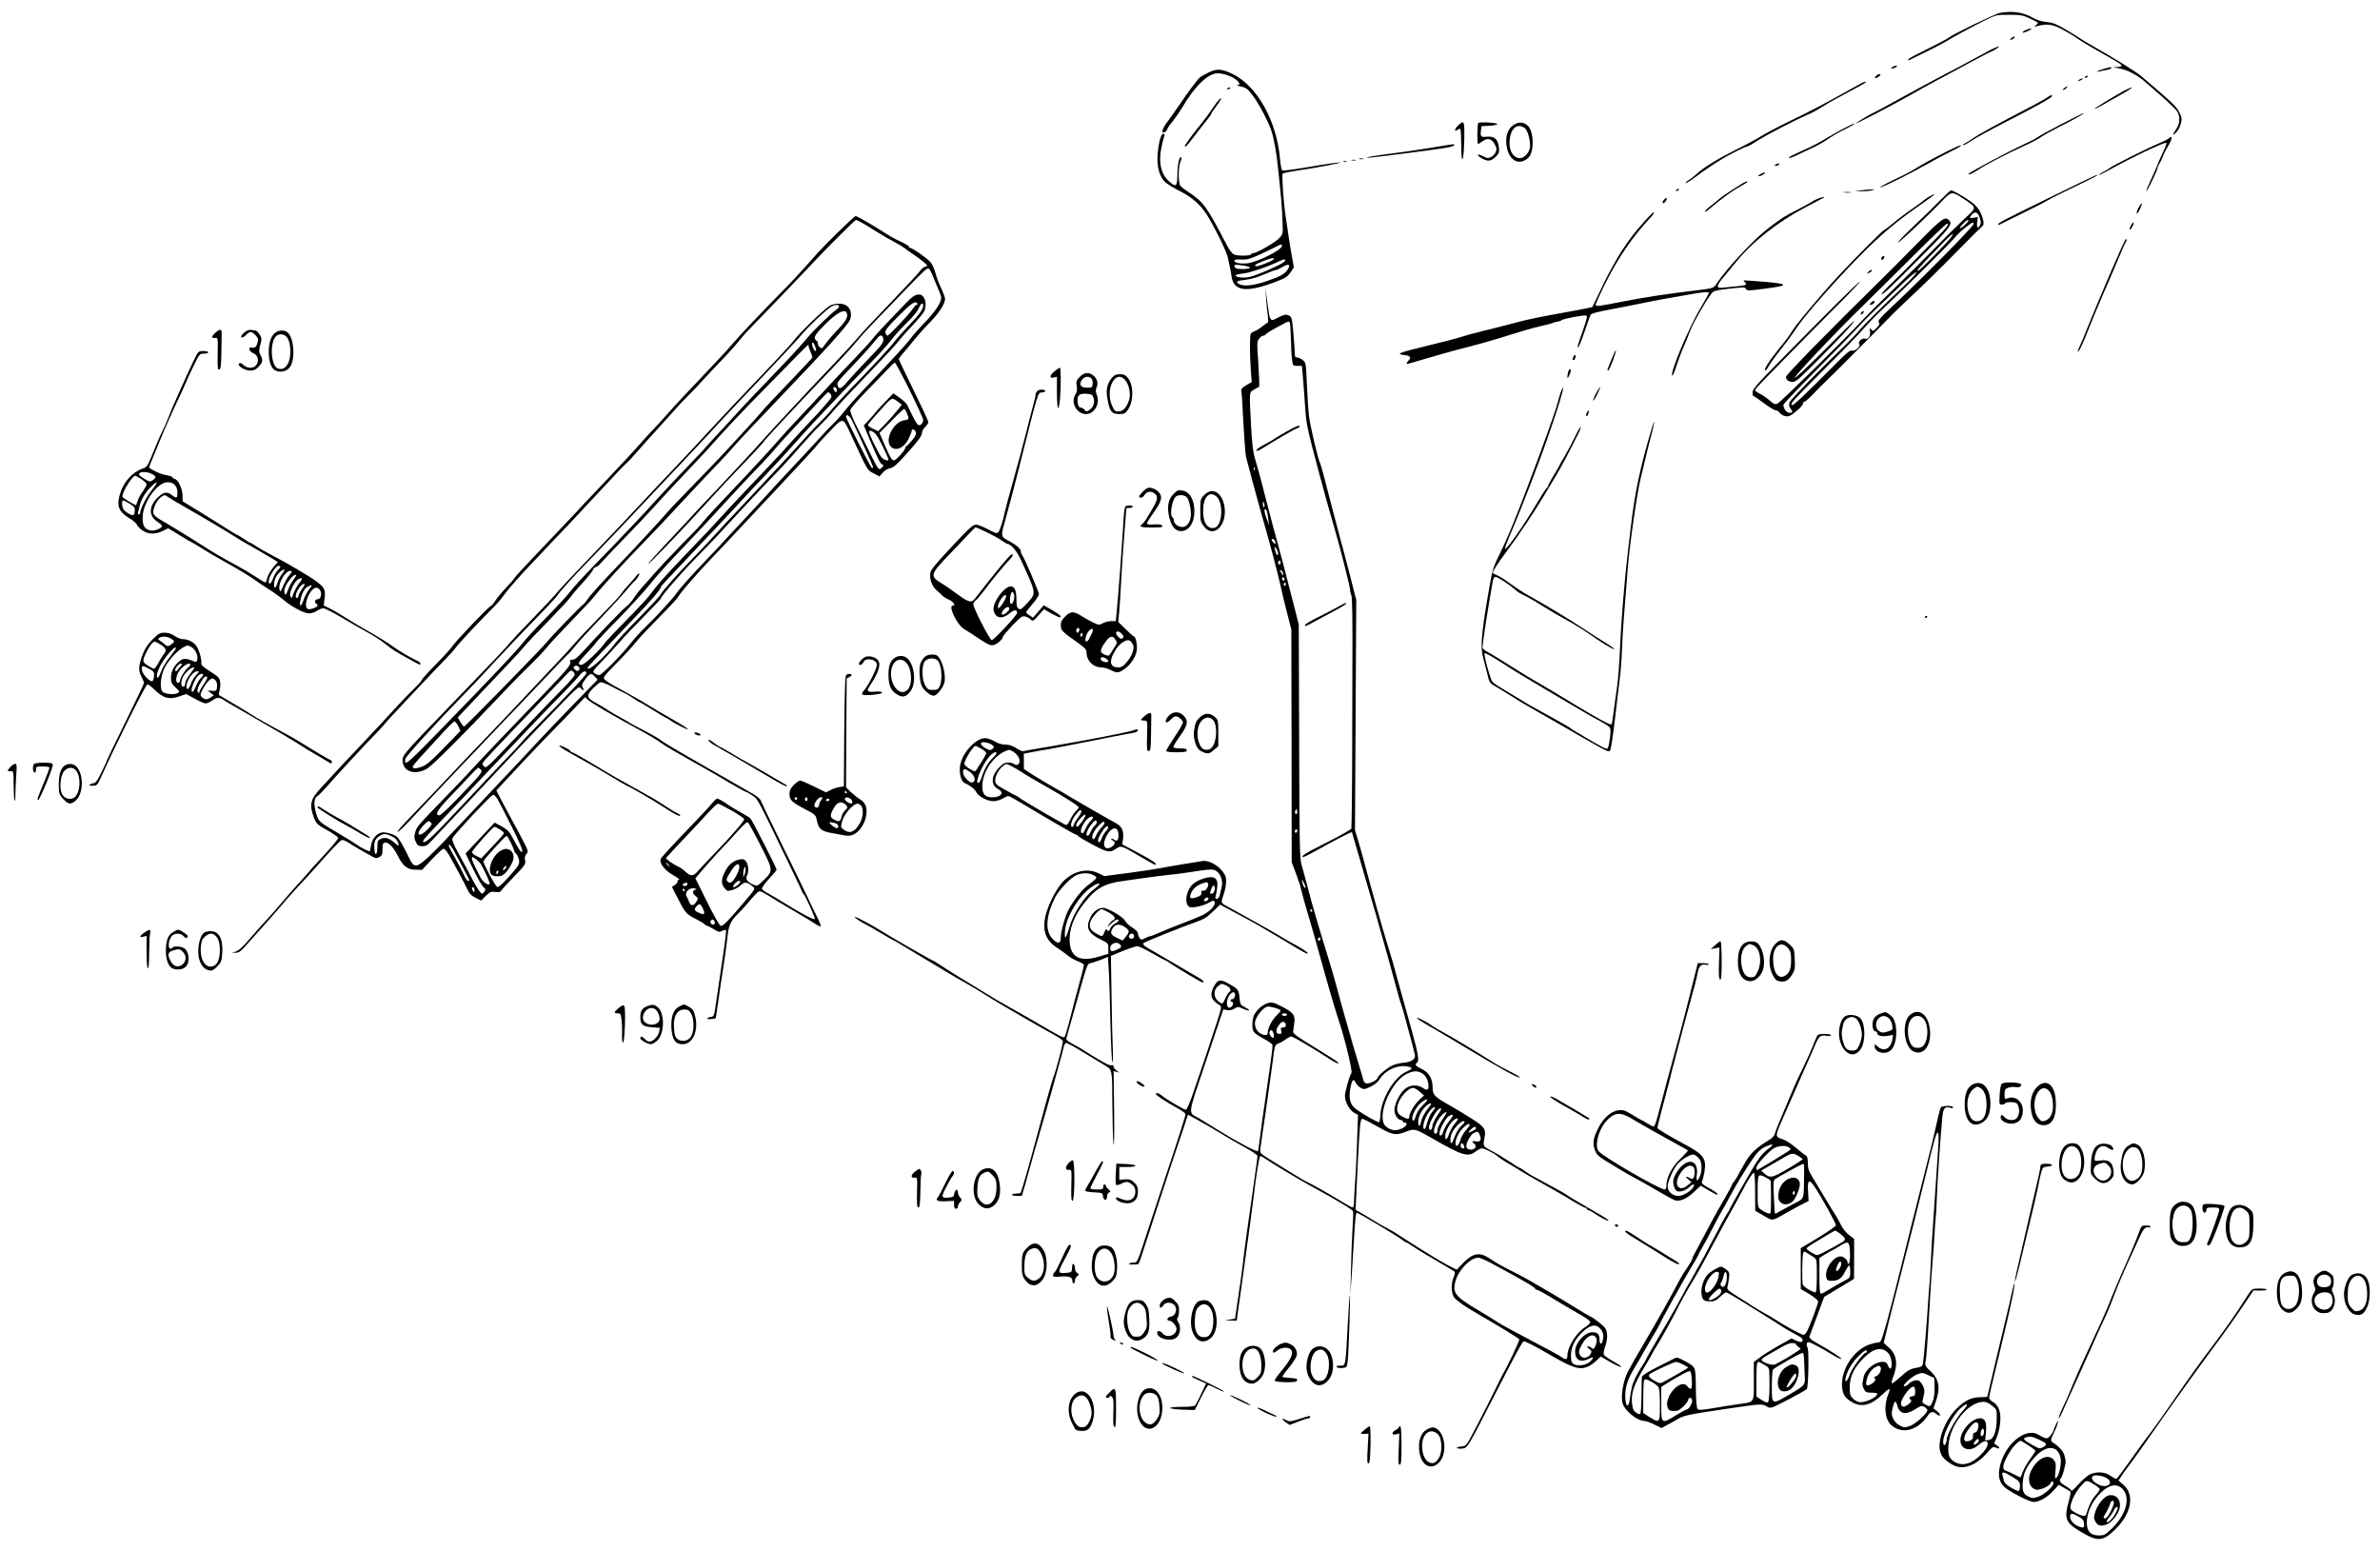 <?xml version="1.0" standalone="no"?>
<!DOCTYPE svg PUBLIC "-//W3C//DTD SVG 20010904//EN"
 "http://www.w3.org/TR/2001/REC-SVG-20010904/DTD/svg10.dtd">
<svg version="1.0" xmlns="http://www.w3.org/2000/svg"
 width="1851pt" height="1206pt" viewBox="0 0 1851 1206"
 preserveAspectRatio="xMidYMid meet">
<g transform="translate(0,1206) scale(0.1,-0.1)"
fill="#000000" stroke="none">
<path d="M15552 11959 c-34 -6 -373 -170 -392 -189 -10 -10 -106 -60 -212
-112 -60 -29 -108 -56 -108 -61 0 -5 3 -7 8 -5 143 69 253 125 286 145 50 32
191 108 306 166 83 41 87 42 185 42 89 0 107 -3 163 -29 34 -16 62 -31 62 -34
0 -3 -8 -11 -17 -19 -16 -13 -16 -14 7 -7 77 21 118 17 192 -21 40 -21 93 -52
118 -70 25 -18 95 -61 155 -95 172 -96 195 -111 195 -121 0 -5 -17 -10 -37
-10 -34 -1 -33 -2 15 -10 69 -12 153 -56 217 -116 11 -10 67 -59 124 -108 56
-50 109 -102 117 -117 21 -41 17 -91 -11 -132 -31 -46 -32 -56 -1 -27 13 12
29 42 36 66 11 40 10 49 -11 92 -23 46 -52 73 -290 276 -45 39 -212 143 -379
237 -52 30 -97 57 -100 60 -3 3 -49 32 -103 64 -82 49 -109 60 -161 65 -39 4
-78 16 -106 33 -74 43 -164 56 -258 37z"/>
<path d="M15758 11827 c-16 -6 -28 -14 -28 -19 0 -8 48 10 65 24 12 11 -3 9
-37 -5z"/>
<path d="M15644 11765 c-10 -8 -14 -14 -9 -15 15 0 40 18 34 24 -3 3 -14 -1
-25 -9z"/>
<path d="M15475 11669 c-33 -17 -85 -45 -115 -62 -54 -30 -89 -48 -305 -162
-60 -32 -194 -104 -297 -161 -103 -57 -190 -104 -193 -104 -3 0 -36 -18 -72
-40 -37 -22 -64 -40 -60 -40 12 0 283 141 412 214 66 38 163 91 215 119 52 28
169 90 258 139 90 48 167 88 170 88 4 0 21 9 37 20 45 30 18 24 -50 -11z"/>
<path d="M14720 11540 c-24 -15 -7 -19 20 -5 15 8 19 14 10 14 -8 1 -22 -3
-30 -9z"/>
<path d="M16367 11526 c-26 -7 -51 -17 -55 -21 -4 -4 4 -5 18 0 14 4 40 9 58
12 17 3 32 9 32 14 0 5 -1 9 -2 8 -2 0 -24 -6 -51 -13z"/>
<path d="M9397 11495 c-27 -13 -55 -30 -64 -36 -21 -18 -93 -114 -169 -227
-37 -53 -74 -106 -83 -117 -21 -26 -41 -62 -41 -75 0 -18 29 -10 35 10 3 10
23 40 44 65 21 26 55 75 75 108 98 168 201 267 277 267 46 0 115 -25 147 -53
27 -25 28 -37 5 -38 -10 0 3 -6 29 -12 42 -10 54 -20 93 -72 46 -61 125 -212
144 -275 21 -68 40 -176 51 -290 6 -64 13 -129 15 -146 13 -101 25 -323 20
-351 -4 -25 -19 -43 -58 -71 -56 -41 -152 -92 -174 -92 -7 0 -13 -3 -13 -7 0
-13 -102 -15 -130 -3 -17 7 -38 33 -58 73 -158 303 -182 336 -297 412 -28 18
-57 40 -64 49 -18 21 -18 144 -1 186 7 17 10 33 7 37 -14 13 -30 -57 -30 -134
-1 -94 -10 -102 -63 -55 -65 57 -86 148 -61 267 9 39 18 78 22 88 5 11 2 17
-8 17 -18 0 -37 -69 -44 -166 -7 -92 16 -172 61 -212 17 -15 65 -44 106 -65
92 -45 159 -102 209 -176 54 -81 159 -292 170 -343 20 -90 23 -104 30 -152 17
-111 117 -123 338 -39 78 29 95 40 119 74 l27 40 -16 87 c-9 48 -21 123 -27
167 -6 44 -15 105 -20 135 -17 104 -33 331 -24 340 5 4 57 15 115 24 152 22
346 59 333 63 -6 2 -107 -12 -224 -32 -117 -20 -219 -34 -226 -31 -7 3 -14 37
-19 88 -24 296 -178 571 -370 663 -85 41 -122 43 -188 10z m573 -1347 c-1 -32
-193 -128 -271 -136 -57 -5 -99 4 -99 21 0 8 16 11 52 9 45 -3 68 3 153 42 55
26 111 52 125 60 32 18 40 19 40 4z m-67 -107 c-14 -13 -111 -51 -127 -51 -33
0 -13 16 52 41 60 24 97 28 75 10z m87 -15 c-18 -22 -235 -116 -283 -122 -48
-7 -97 1 -97 15 0 4 26 11 58 14 52 5 196 54 282 96 38 19 57 17 40 -3z m-269
-49 c-11 -11 -93 -13 -109 -3 -7 4 -12 13 -12 19 0 10 15 10 65 3 38 -6 61
-14 56 -19z m295 -11 c-24 -37 -55 -55 -164 -92 -99 -34 -177 -43 -213 -24
-33 18 -21 27 46 34 41 4 95 20 144 41 44 19 85 35 93 35 7 0 31 11 53 24 46
29 66 20 41 -18z"/>
<path d="M14596 11474 c-27 -19 -13 -30 14 -11 12 8 18 17 13 20 -4 3 -17 -1
-27 -9z"/>
<path d="M16215 11460 c-3 -6 1 -7 9 -4 18 7 21 14 7 14 -6 0 -13 -4 -16 -10z"/>
<path d="M16170 11440 c-8 -5 -10 -10 -5 -10 6 0 17 5 25 10 8 5 11 10 5 10
-5 0 -17 -5 -25 -10z"/>
<path d="M14455 11401 c-28 -15 -75 -41 -105 -58 -161 -90 -277 -151 -423
-221 -89 -43 -193 -98 -232 -122 -38 -24 -128 -72 -200 -107 -134 -67 -249
-137 -300 -186 -16 -15 -42 -35 -57 -45 -16 -9 -28 -20 -28 -25 0 -5 21 7 48
26 126 95 230 162 319 207 53 28 102 50 108 50 7 0 41 18 75 41 73 47 307 168
392 204 31 13 81 39 110 58 29 19 85 52 123 72 244 131 230 123 224 129 -3 3
-27 -7 -54 -23z"/>
<path d="M16054 11375 c-10 -8 -14 -15 -8 -15 6 0 17 7 24 15 16 19 9 19 -16
0z"/>
<path d="M9545 11370 c-3 -6 1 -7 9 -4 18 7 21 14 7 14 -6 0 -13 -4 -16 -10z"/>
<path d="M16515 11352 c-101 -57 -225 -133 -225 -138 0 -3 24 8 53 24 28 17
97 55 152 86 55 31 93 56 85 56 -8 0 -37 -13 -65 -28z"/>
<path d="M15920 11301 c-14 -10 -92 -54 -175 -96 -200 -104 -363 -193 -400
-220 -16 -12 -43 -29 -60 -38 -16 -9 -24 -16 -17 -17 7 0 39 18 71 39 31 22
152 87 267 146 233 119 353 186 354 198 0 12 -13 8 -40 -12z"/>
<path d="M9464 11265 c-15 -20 -39 -54 -53 -75 -14 -22 -66 -89 -115 -150 -48
-61 -85 -114 -81 -118 6 -7 14 1 70 74 16 22 53 69 82 105 29 36 53 69 53 73
0 4 19 32 41 62 23 30 39 57 36 60 -3 3 -17 -11 -33 -31z"/>
<path d="M16030 11094 c-91 -47 -172 -92 -180 -99 -9 -8 -56 -33 -105 -55
-123 -57 -435 -223 -435 -232 0 -11 30 2 75 32 58 39 224 125 348 181 59 27
122 59 140 73 18 13 77 46 132 74 128 64 213 112 200 112 -5 0 -84 -39 -175
-86z"/>
<path d="M11337 11081 c-27 -26 -27 -52 0 -29 7 6 16 8 20 4 4 -3 7 -58 7
-121 1 -168 20 -141 24 33 3 156 0 163 -51 113z"/>
<path d="M11497 11104 c-8 -8 -10 -164 -2 -164 3 0 19 9 34 21 40 29 72 22 96
-23 16 -30 17 -40 7 -62 -6 -15 -23 -32 -38 -38 -21 -10 -31 -9 -60 7 -45 24
-56 12 -13 -14 47 -29 75 -26 111 9 27 28 30 36 25 77 -7 61 -35 85 -94 80
-46 -5 -51 0 -45 49 l4 33 62 3 c33 2 61 8 61 13 0 11 -137 19 -148 9z"/>
<path d="M11771 11088 c-44 -30 -63 -83 -55 -154 15 -121 97 -169 171 -100 47
44 43 206 -6 250 -31 28 -72 30 -110 4z m86 -23 c22 -15 43 -82 43 -139 0 -46
-41 -96 -80 -96 -46 0 -80 49 -80 115 0 108 54 164 117 120z"/>
<path d="M14345 11064 c-38 -20 -102 -55 -141 -79 -39 -25 -100 -57 -135 -73
-143 -65 -161 -74 -155 -79 3 -4 25 3 49 15 23 11 77 36 119 56 43 19 99 49
125 68 53 36 71 47 156 90 31 15 57 31 57 33 0 7 2 8 -75 -31z"/>
<path d="M16870 10986 c-8 -8 -44 -26 -80 -41 -82 -34 -360 -173 -380 -190 -8
-7 -33 -22 -55 -33 -22 -12 -35 -21 -30 -21 6 -1 35 13 65 30 176 98 429 219
458 219 5 0 -5 -30 -23 -67 -18 -38 -38 -84 -45 -103 -7 -19 -30 -73 -52 -118
-22 -46 -38 -86 -35 -88 5 -6 87 163 87 180 0 6 6 20 13 31 8 11 21 39 30 63
9 23 29 61 43 83 28 45 31 81 4 55z"/>
<path d="M11155 10915 c-71 -12 -204 -32 -295 -44 -198 -26 -232 -32 -227 -38
5 -4 499 59 615 78 34 6 62 15 62 20 0 11 6 11 -155 -16z"/>
<path d="M15150 10887 c-100 -50 -207 -108 -270 -148 -25 -16 -95 -51 -154
-79 -59 -28 -106 -54 -103 -57 7 -6 237 108 367 182 52 30 132 73 178 95 73
36 97 51 75 49 -5 0 -46 -19 -93 -42z"/>
<path d="M10573 10823 c9 -2 23 -2 30 0 6 3 -1 5 -18 5 -16 0 -22 -2 -12 -5z"/>
<path d="M10513 10813 c9 -2 23 -2 30 0 6 3 -1 5 -18 5 -16 0 -22 -2 -12 -5z"/>
<path d="M10448 10803 c6 -2 18 -2 25 0 6 3 1 5 -13 5 -14 0 -19 -2 -12 -5z"/>
<path d="M13810 10780 c-13 -8 -13 -10 2 -10 9 0 20 5 23 10 8 13 -5 13 -25 0z"/>
<path d="M13690 10705 c-16 -9 -19 -14 -9 -15 8 0 24 7 35 15 24 18 7 19 -26
0z"/>
<path d="M16290 10693 c-17 -6 -590 -286 -687 -336 -35 -18 -63 -36 -63 -40 0
-5 3 -7 8 -5 4 2 82 41 174 86 93 45 185 92 205 105 21 13 112 59 203 102 162
77 226 112 160 88z"/>
<path d="M13555 10636 c-11 -7 -50 -32 -87 -55 -37 -23 -77 -51 -90 -62 -12
-11 -44 -37 -70 -57 -27 -20 -48 -40 -48 -46 0 -5 8 -2 18 6 124 104 191 152
277 200 28 15 43 27 35 27 -8 0 -24 -6 -35 -13z"/>
<path d="M13035 10580 c-3 -6 1 -7 9 -4 18 7 21 14 7 14 -6 0 -13 -4 -16 -10z"/>
<path d="M14475 10580 l-50 -7 55 0 c30 -1 66 3 80 7 24 8 24 8 -5 7 -16 0
-52 -3 -80 -7z"/>
<path d="M15095 10508 c-38 -40 -131 -130 -205 -200 -74 -70 -132 -130 -128
-133 6 -7 234 208 349 329 65 68 73 69 160 10 108 -73 107 -63 0 -162 -51 -48
-154 -150 -229 -227 -75 -77 -216 -216 -312 -310 -96 -93 -209 -205 -250 -250
-142 -151 -632 -633 -655 -643 -20 -9 -28 -6 -61 23 -20 18 -54 42 -75 52 -22
10 -39 23 -39 29 0 6 26 36 58 68 31 31 131 134 222 227 91 93 251 255 355
359 105 104 185 190 180 190 -11 0 -251 -238 -620 -614 -180 -182 -215 -223
-215 -247 0 -16 3 -29 8 -29 4 0 40 -25 80 -55 40 -30 81 -55 91 -55 10 0 25
-9 32 -20 8 -11 28 -23 45 -26 26 -5 39 1 85 39 30 24 53 51 53 60 -1 9 2 15
6 12 5 -3 35 23 67 56 32 34 76 78 97 98 46 42 379 377 481 483 39 40 104 104
145 142 118 109 262 250 421 412 80 82 156 157 168 167 18 14 21 24 16 49 -16
71 -44 113 -102 154 -57 40 -135 84 -150 84 -4 0 -39 -33 -78 -72z m302 -141
c9 -27 10 -44 3 -58 -18 -32 -28 -21 -23 23 l6 41 -31 -6 c-36 -7 -39 -2 -15
25 24 27 46 18 60 -25z m-118 -58 c-44 -39 -50 -28 -8 15 19 19 36 30 38 24 2
-5 -12 -23 -30 -39z m71 10 c0 -18 -401 -425 -643 -651 -86 -81 -105 -104 -95
-115 9 -11 5 -20 -17 -43 -26 -27 -29 -28 -42 -12 -13 15 -14 14 -9 -13 6 -36
-15 -68 -38 -59 -22 9 -60 -25 -46 -41 14 -17 -33 -60 -57 -51 -13 5 -43 -19
-124 -101 -245 -247 -337 -334 -344 -323 -9 15 -3 22 264 290 130 129 262 266
294 303 32 37 86 94 119 125 258 244 533 517 609 604 26 30 109 97 122 97 4 1
7 -4 7 -10z m-170 -96 c-17 -31 -259 -277 -265 -271 -7 7 5 21 153 175 101
106 136 135 112 96z m-356 -371 c-170 -160 -323 -312 -371 -369 -26 -31 -75
-81 -107 -112 -168 -159 -418 -415 -427 -438 -7 -19 -6 -32 6 -49 20 -31 19
-34 -8 -34 -23 0 -47 33 -47 62 0 7 119 131 264 277 145 146 288 294 318 327
30 34 99 104 153 155 55 52 143 135 195 186 52 50 99 89 104 86 5 -4 -31 -44
-80 -91z"/>
<path d="M14343 10563 c15 -2 37 -2 50 0 12 2 0 4 -28 4 -27 0 -38 -2 -22 -4z"/>
<path d="M15000 10529 c-19 -12 -37 -25 -40 -28 -3 -4 -43 -33 -90 -66 -47
-32 -113 -82 -148 -112 -35 -29 -67 -53 -71 -53 -8 0 -251 -244 -363 -366
-145 -157 -336 -387 -359 -432 -8 -15 -48 -69 -90 -119 -79 -98 -127 -173
-110 -173 6 0 18 15 27 33 9 17 49 73 88 122 40 50 94 123 120 163 59 89 218
275 409 477 199 210 341 337 517 460 130 91 162 115 154 115 -5 0 -25 -10 -44
-21z"/>
<path d="M14145 10518 c-16 -6 -41 -18 -55 -28 -14 -9 -63 -36 -110 -60 -107
-55 -115 -60 -230 -147 -106 -80 -321 -310 -397 -425 -27 -41 -22 -39 -178
-58 -223 -27 -393 -53 -555 -85 -192 -38 -210 -40 -210 -24 0 7 29 71 64 143
104 211 220 383 359 530 20 21 34 42 31 45 -6 6 -52 -42 -135 -140 -46 -55
-112 -149 -147 -210 -66 -115 -93 -166 -141 -269 -30 -63 -56 -116 -57 -118 0
-1 -61 -13 -135 -27 -293 -53 -359 -66 -484 -100 -71 -19 -178 -46 -237 -60
-59 -14 -135 -35 -168 -46 -34 -11 -151 -42 -261 -68 -229 -56 -249 -64 -170
-73 40 -5 49 -19 26 -41 -20 -21 -19 -31 3 -24 209 61 332 96 352 101 192 49
318 85 430 121 74 24 178 54 230 66 52 12 100 24 105 27 6 4 21 8 35 10 13 2
29 7 35 12 15 12 174 42 191 36 11 -4 6 -27 -26 -117 -22 -62 -40 -117 -40
-123 0 -27 21 18 55 119 20 60 41 117 45 126 7 12 56 25 182 48 95 18 200 39
233 46 33 7 103 21 155 30 52 9 129 23 170 30 126 23 180 29 180 17 0 -6 -29
-57 -63 -115 -92 -151 -249 -528 -220 -527 5 0 20 38 34 83 15 45 38 107 52
137 14 30 37 87 51 125 22 60 113 220 167 293 13 18 32 24 95 32 162 19 164
19 173 3 8 -15 22 -14 145 2 198 25 194 38 -18 55 -160 12 -153 13 -138 -2 21
-21 14 -26 -40 -32 -29 -3 -79 -8 -110 -11 -51 -6 -58 -4 -58 11 0 10 21 43
48 73 26 31 65 78 87 105 128 161 328 319 545 433 69 36 132 69 140 74 20 11
2 10 -35 -3z"/>
<path d="M12942 10508 c-7 -7 -12 -16 -12 -20 0 -15 15 -8 28 12 13 22 3 27
-16 8z"/>
<path d="M16630 10441 c-11 -23 -16 -41 -10 -41 10 0 43 70 36 78 -3 2 -14
-14 -26 -37z"/>
<path d="M6520 10257 c-68 -67 -142 -142 -164 -167 -89 -102 -185 -208 -256
-279 -180 -183 -340 -351 -395 -416 -33 -38 -104 -117 -160 -175 -232 -244
-293 -309 -355 -380 -36 -41 -85 -95 -110 -120 -25 -25 -72 -77 -105 -115 -33
-39 -150 -164 -260 -280 -110 -115 -229 -242 -265 -281 -36 -38 -148 -157
-250 -263 -102 -106 -189 -201 -195 -211 -5 -10 -35 -45 -66 -77 -31 -32 -68
-77 -84 -100 -15 -24 -31 -43 -35 -43 -13 0 -274 -273 -300 -313 -9 -15 -67
-79 -128 -141 -62 -63 -112 -119 -112 -124 0 -6 -28 -37 -61 -69 -34 -32 -102
-103 -152 -158 -50 -55 -159 -172 -242 -260 -84 -88 -179 -189 -211 -224 -32
-36 -85 -92 -116 -126 -84 -90 -94 -130 -58 -229 20 -52 25 -57 105 -102 47
-26 85 -53 85 -60 0 -12 -71 -94 -162 -190 -27 -29 -59 -64 -71 -80 -12 -15
-48 -55 -79 -88 -31 -34 -84 -95 -119 -136 -34 -41 -89 -104 -123 -140 -34
-36 -83 -92 -111 -124 -79 -94 -113 -124 -143 -129 -25 -4 -24 -4 6 -6 27 -1
40 7 76 47 161 179 238 265 286 322 29 36 88 101 129 146 42 44 92 98 111 120
144 164 216 239 229 242 9 1 31 -8 50 -20 33 -22 103 -63 181 -106 31 -18 39
-18 60 -7 21 12 25 21 25 62 0 41 3 48 20 51 26 4 66 -38 99 -103 39 -80 74
-107 137 -108 l52 -1 76 82 c42 45 83 82 91 82 8 0 28 -24 45 -53 46 -81 113
-207 138 -259 17 -37 32 -53 65 -69 l44 -22 36 36 c33 32 42 36 73 31 30 -5
39 -2 52 16 8 12 54 61 101 110 79 81 85 91 80 119 -5 22 -2 37 10 50 16 18
15 23 -23 97 -22 44 -57 108 -77 144 -20 36 -58 107 -85 159 l-49 94 47 51
c119 129 315 336 388 410 45 45 120 122 168 173 l87 92 22 -20 c28 -26 179
-115 368 -217 95 -51 182 -103 202 -120 10 -8 55 -36 100 -62 46 -25 101 -57
123 -70 22 -12 74 -42 115 -65 41 -23 89 -50 107 -61 118 -71 212 -124 219
-124 4 0 26 -12 47 -27 42 -29 29 -4 295 -556 50 -103 91 -190 91 -194 -1 -3
3 -9 8 -12 14 -9 96 -191 90 -198 -8 -8 -109 45 -227 119 -58 36 -122 74 -142
84 -21 11 -40 25 -42 32 -3 7 21 42 54 77 33 36 60 68 60 72 0 13 -191 387
-204 399 -6 7 -38 26 -71 44 -33 18 -86 50 -117 72 -31 21 -63 38 -70 38 -7
-1 -24 -16 -38 -34 -14 -18 -108 -120 -210 -225 -102 -106 -188 -200 -191
-209 -13 -33 26 -86 92 -125 35 -20 58 -37 51 -37 -6 0 -12 -6 -12 -14 0 -7
-10 -20 -22 -28 l-22 -15 48 -94 c55 -108 64 -118 136 -154 30 -15 60 -33 68
-41 7 -8 18 -14 23 -14 5 0 28 -12 51 -26 36 -23 44 -24 64 -13 13 7 27 10 30
7 3 -4 -6 -87 -21 -185 -15 -98 -37 -248 -49 -333 -22 -155 -22 -155 -49 -158
-15 -2 -27 -8 -27 -13 0 -8 57 -4 67 5 0 0 9 55 18 121 9 66 27 188 40 270 13
83 26 179 30 215 10 108 23 141 75 195 27 27 57 59 67 71 81 95 100 114 113
113 8 0 42 -18 75 -39 33 -21 116 -71 185 -111 69 -40 144 -85 166 -100 23
-16 44 -26 47 -22 3 3 -11 40 -33 82 -21 42 -53 108 -70 146 -18 39 -106 219
-195 400 -89 182 -165 340 -169 351 -3 11 -32 35 -64 53 -138 79 -280 160
-370 212 -53 31 -146 84 -207 119 -60 35 -122 73 -137 85 -14 12 -73 46 -130
75 -56 29 -107 56 -113 60 -5 5 -37 23 -70 41 -33 18 -78 44 -100 59 -22 15
-64 39 -92 55 -72 38 -75 57 -22 111 24 24 50 46 59 49 8 2 49 -13 90 -35 41
-22 85 -44 98 -50 13 -5 43 -24 67 -40 24 -17 46 -30 50 -30 3 0 48 -27 101
-60 52 -33 97 -60 100 -60 3 0 18 -9 33 -19 42 -30 141 -80 141 -71 0 4 -46
34 -102 66 -85 48 -182 105 -278 164 -8 5 -58 33 -110 61 -156 85 -172 97
-161 117 5 9 51 60 103 112 52 52 114 120 138 150 42 51 78 89 255 270 39 40
75 80 80 90 18 34 149 184 265 305 63 66 176 185 250 265 74 80 176 188 225
240 151 160 308 330 340 368 16 21 65 74 109 119 94 98 92 98 151 -30 135
-292 128 -281 178 -307 l47 -25 25 29 c14 17 39 32 58 35 27 5 54 29 140 126
76 85 107 127 107 146 0 14 11 36 25 49 14 13 25 30 25 38 0 8 -52 120 -115
248 -63 129 -115 238 -115 242 0 4 14 23 31 42 17 19 56 66 86 104 31 38 88
102 128 142 70 73 115 143 115 180 0 10 -14 48 -31 84 -17 36 -37 89 -44 118
-8 29 -24 66 -37 82 -23 29 -147 116 -160 112 -5 -1 -8 3 -8 9 0 5 -30 24 -67
41 -38 17 -93 48 -123 68 -77 51 -215 130 -226 130 -5 0 -65 -55 -134 -123z
m173 77 c18 -10 73 -43 122 -74 50 -31 115 -69 145 -84 30 -15 64 -36 75 -45
11 -10 40 -31 65 -47 25 -16 61 -43 82 -60 35 -31 36 -32 13 -38 -13 -3 -31
-19 -41 -35 -11 -16 -114 -127 -230 -247 -117 -121 -231 -243 -255 -273 -24
-29 -98 -110 -164 -179 -273 -287 -472 -501 -671 -722 -38 -41 -137 -148 -222
-238 -85 -89 -166 -175 -180 -190 -49 -54 -119 -130 -256 -275 -76 -81 -137
-149 -134 -152 4 -4 228 226 368 380 175 191 282 307 388 415 61 64 123 131
136 148 29 40 222 246 579 620 69 73 115 124 180 202 22 27 130 141 370 388
118 123 150 152 161 143 8 -7 24 -37 36 -69 12 -31 31 -76 41 -99 11 -24 19
-51 19 -60 0 -36 -50 -111 -128 -191 -44 -45 -95 -103 -113 -128 -33 -44 -93
-109 -348 -379 -68 -71 -141 -152 -161 -180 -21 -27 -59 -70 -85 -95 -26 -25
-88 -90 -137 -145 -50 -55 -127 -138 -172 -185 -45 -47 -157 -168 -250 -270
-94 -102 -181 -196 -195 -210 -14 -14 -48 -50 -75 -80 -26 -30 -98 -107 -160
-171 -117 -122 -211 -227 -236 -264 -24 -36 -169 -194 -238 -259 -35 -33 -87
-90 -115 -126 -74 -94 -228 -250 -247 -250 -9 0 -25 7 -36 14 -18 14 -15 19
62 98 44 46 105 112 136 148 31 36 115 125 187 197 72 73 131 135 131 139 0
19 198 243 335 379 28 28 77 79 110 115 70 77 272 294 335 360 144 148 217
227 307 330 55 63 124 138 153 165 29 28 75 77 102 110 28 33 146 158 262 279
116 120 227 239 246 265 19 25 69 81 110 124 41 43 80 90 87 105 27 60 5 132
-40 132 -32 -1 -56 -18 -117 -83 -30 -32 -90 -95 -134 -140 -43 -45 -95 -102
-114 -127 -20 -25 -88 -99 -152 -165 -63 -66 -169 -178 -235 -250 -66 -71
-156 -168 -201 -215 -44 -47 -116 -125 -159 -175 -43 -49 -146 -162 -229 -249
-275 -291 -294 -311 -329 -353 -42 -51 -31 -39 -197 -209 -75 -77 -162 -170
-195 -208 -33 -38 -75 -86 -93 -105 -18 -20 -46 -56 -62 -81 -16 -25 -42 -54
-57 -65 -26 -18 -211 -210 -340 -352 -39 -44 -63 -63 -80 -63 -19 0 -23 -4
-18 -19 6 -21 -24 -58 -210 -251 -282 -292 -498 -519 -566 -594 -30 -33 -112
-120 -184 -193 -228 -235 -234 -242 -246 -286 -9 -33 -8 -47 5 -74 13 -28 21
-33 51 -33 28 0 42 8 72 42 21 23 86 92 144 153 58 60 179 189 269 285 277
295 301 321 430 454 320 332 297 312 320 291 22 -20 26 -14 10 14 -7 14 -2 28
23 60 36 47 46 50 74 19 l21 -23 -195 -200 c-107 -110 -238 -247 -291 -305
-53 -58 -178 -191 -277 -295 -99 -105 -241 -255 -315 -334 -218 -234 -301
-311 -333 -311 -25 0 -32 9 -77 103 -28 56 -60 110 -71 119 -26 22 -95 41
-123 34 -40 -10 -73 -52 -80 -100 -4 -25 -9 -46 -10 -46 -12 0 -76 32 -97 49
-15 11 -80 52 -145 90 -158 93 -152 88 -175 155 -20 64 -17 123 7 133 7 3 43
39 80 81 81 93 261 287 366 396 43 44 79 83 80 87 3 8 382 411 473 504 33 33
69 74 80 90 20 29 196 217 291 310 28 28 61 66 74 85 13 19 45 60 72 90 27 30
61 69 76 86 15 17 117 125 226 240 110 115 210 220 222 234 12 14 69 75 126
135 57 61 133 142 168 180 36 39 70 73 77 78 7 4 42 42 79 85 37 42 108 122
159 177 50 55 107 118 126 140 18 22 67 74 108 115 42 41 95 98 119 125 25 28
86 93 136 145 51 52 112 120 136 150 57 70 29 40 301 321 129 134 268 280 309
324 72 78 300 305 307 305 2 0 18 -7 36 -16z m443 -636 c4 -7 4 -10 -1 -6 -4
4 -19 -10 -34 -31 -32 -48 -187 -211 -199 -211 -5 0 -12 10 -16 23 -4 18 13
40 102 129 103 104 132 123 148 96z m44 -13 c0 -30 -29 -70 -111 -155 -45 -47
-95 -103 -111 -125 -30 -41 -212 -237 -348 -374 -41 -42 -99 -105 -129 -141
-29 -36 -77 -87 -105 -115 -29 -27 -97 -99 -151 -160 -54 -60 -129 -141 -165
-180 -37 -38 -104 -110 -150 -160 -46 -49 -122 -130 -169 -180 -48 -49 -124
-132 -171 -183 -47 -52 -123 -133 -170 -181 -123 -125 -245 -262 -260 -291 -7
-14 -82 -95 -166 -180 -84 -85 -168 -175 -187 -200 -84 -111 -217 -229 -217
-193 0 7 70 81 350 373 141 146 220 238 220 256 0 3 16 22 35 42 19 20 95 100
167 177 72 77 170 181 218 230 47 50 110 117 140 150 30 33 97 105 149 161 53
55 128 134 166 175 39 41 108 117 155 169 46 52 122 136 169 186 270 286 356
376 446 467 56 56 120 128 143 159 23 31 78 92 122 135 46 44 86 93 95 115 15
38 35 51 35 23z m-310 -266 c0 -26 -19 -51 -118 -152 -64 -67 -137 -146 -161
-174 -48 -57 -66 -65 -76 -32 -8 23 -5 27 130 169 76 80 127 137 185 208 20
23 40 14 40 -19z m204 -392 c58 -117 106 -222 106 -234 0 -11 -7 -26 -16 -33
-20 -17 -33 -4 -69 70 -14 30 -32 66 -38 79 -7 14 -34 40 -60 58 l-49 34 -61
-63 c-34 -35 -73 -77 -85 -94 -13 -16 -38 -43 -54 -61 l-30 -31 37 -89 c73
-173 88 -204 104 -213 15 -8 14 -11 -1 -27 -23 -22 -26 -19 -88 107 -28 58
-76 154 -107 214 -35 70 -53 116 -49 130 3 11 58 75 123 142 65 66 140 144
166 172 27 29 52 52 57 52 4 0 56 -96 114 -213z m-567 8 c8 -22 -6 -33 -17
-15 -13 20 -12 30 0 30 6 0 13 -7 17 -15z m-47 -40 c6 -8 8 -20 4 -27 -13 -23
-107 -129 -169 -192 -33 -34 -100 -106 -149 -161 -49 -55 -94 -105 -100 -110
-6 -6 -44 -46 -85 -90 -41 -44 -118 -125 -171 -180 -52 -55 -122 -129 -154
-165 -85 -94 -153 -166 -311 -330 -144 -150 -219 -234 -269 -304 -16 -23 -98
-111 -182 -196 -85 -86 -161 -167 -170 -180 -38 -56 -159 -170 -181 -170 -36
0 -27 20 35 85 32 33 66 71 75 85 10 14 90 100 180 191 89 91 196 208 237 259
41 52 125 147 185 210 172 181 246 259 315 335 95 105 296 320 370 395 36 37
85 91 110 121 24 30 94 106 155 171 60 64 141 150 180 192 38 42 72 76 76 76
4 0 12 -7 19 -15z m524 -59 l30 -23 -35 -44 c-19 -24 -60 -70 -91 -103 l-58
-59 -40 19 c-22 10 -40 23 -40 28 0 5 21 32 46 60 26 28 65 72 88 98 22 26 48
47 56 47 8 1 28 -10 44 -23z m71 -93 c17 -41 15 -46 -21 -51 -83 -11 -156
-150 -107 -204 36 -40 102 -14 137 55 14 29 26 58 26 65 0 21 27 13 33 -9 4
-15 -5 -34 -31 -65 -20 -24 -40 -44 -44 -44 -4 0 -8 -7 -8 -15 0 -16 -72 -95
-87 -95 -17 0 -29 20 -72 119 l-41 94 92 93 c50 52 95 94 100 94 4 0 15 -16
23 -37z m-430 -50 c46 -94 165 -357 165 -364 0 -5 -4 -9 -8 -9 -9 0 -202 383
-202 400 0 24 28 7 45 -27z m187 -110 c20 -21 98 -181 98 -200 0 -9 -31 -1
-49 15 -19 15 -101 180 -101 203 0 18 27 8 52 -18z m-2310 -1835 c-10 -10 -16
-8 -30 5 -15 16 -15 19 -2 27 21 13 49 -15 32 -32z m-32 -35 c0 -8 -41 -55
-91 -106 -51 -51 -169 -173 -263 -272 -349 -367 -333 -352 -352 -333 -16 15
-15 18 5 45 12 15 106 115 209 222 190 198 399 415 440 458 18 20 26 22 37 13
8 -7 15 -19 15 -27z m90 12 c0 -14 -128 -151 -378 -404 -63 -63 -120 -124
-127 -134 -8 -11 -56 -63 -108 -116 -51 -53 -188 -197 -304 -321 -275 -294
-326 -343 -349 -338 -15 3 10 33 111 138 71 74 163 171 205 215 41 44 127 135
190 201 63 66 191 201 285 300 93 98 221 231 284 294 62 63 125 130 138 148
27 34 53 42 53 17z m-820 -750 c15 -18 6 -30 -174 -217 -72 -76 -139 -138
-148 -138 -42 0 -15 44 91 153 59 62 130 136 156 165 26 28 51 52 55 52 4 0
13 -7 20 -15z m128 -227 c11 -18 62 -116 112 -217 61 -121 88 -187 82 -193
-10 -10 -25 12 -83 122 -18 34 -38 52 -78 74 l-54 29 -65 -69 c-35 -38 -86
-92 -113 -120 l-48 -51 60 -124 c33 -68 69 -131 80 -139 17 -14 18 -18 5 -35
-12 -16 -17 -18 -28 -7 -15 15 -57 86 -92 157 -14 28 -50 94 -80 149 -39 70
-52 104 -47 118 10 26 302 338 317 338 7 0 21 -15 32 -32z m1823 -92 c51 -29
95 -59 97 -65 4 -12 -97 -129 -239 -276 -48 -49 -102 -107 -121 -129 -38 -43
-55 -43 -101 -1 -15 15 -42 32 -60 40 -17 8 -45 25 -61 37 l-28 24 63 69 c35
38 103 109 150 159 47 50 107 115 134 144 26 28 53 52 60 52 7 0 54 -24 106
-54z m-2366 -146 c-43 -44 -77 -54 -68 -20 3 11 21 36 41 56 32 32 37 34 51
20 14 -14 11 -20 -24 -56z m2589 -122 c102 -201 102 -198 21 -277 -43 -41 -47
-43 -74 -31 -46 18 -65 44 -52 69 16 29 13 83 -5 110 -14 19 -23 22 -50 18
-52 -9 -93 -44 -120 -104 -27 -59 -26 -86 4 -123 16 -20 22 -21 56 -11 22 5
51 22 67 37 29 28 47 27 88 -5 29 -22 32 -16 -75 -142 -109 -128 -149 -169
-166 -169 -11 0 -48 64 -108 185 l-92 185 84 98 c47 53 107 120 134 147 27 28
78 83 113 123 36 40 69 71 75 69 6 -2 51 -82 100 -179z m-2026 122 c17 -11 32
-24 32 -29 0 -5 -40 -51 -89 -102 l-88 -94 -37 18 c-22 10 -36 23 -34 32 4 19
160 194 173 195 6 0 25 -9 43 -20z m-836 -56 c28 -14 48 -42 48 -65 0 -7 -12
-1 -27 13 -41 39 -79 51 -111 35 -24 -11 -27 -18 -27 -65 0 -60 -19 -75 -23
-18 -5 58 4 82 40 105 34 21 50 20 100 -5z m922 -49 c14 -31 26 -59 26 -64 0
-5 7 -14 15 -21 8 -7 17 -27 21 -45 5 -30 1 -40 -37 -86 -71 -84 -119 -131
-132 -126 -14 4 -106 175 -107 198 0 14 168 198 181 199 4 0 18 -25 33 -55z
m-443 -63 c61 -112 119 -222 119 -227 0 -3 -5 -5 -11 -5 -5 0 -19 19 -29 43
-11 24 -42 83 -69 132 -28 50 -51 93 -51 98 0 20 18 2 41 -41z m210 -104 c27
-44 73 -148 67 -153 -12 -13 -56 19 -72 53 -11 20 -29 58 -42 83 -13 26 -24
54 -24 64 0 14 3 14 29 -4 15 -11 35 -31 42 -43z m1460 -5 c13 -16 12 -17 -3
-4 -10 7 -18 15 -18 17 0 8 8 3 21 -13z m549 -16 c0 -27 -35 -97 -58 -114 -11
-9 -19 -10 -29 -2 -19 16 -17 24 22 84 36 58 65 72 65 32z m41 -57 l-10 -25 0
27 c-1 14 2 35 6 45 7 17 8 17 11 -2 1 -12 -2 -32 -7 -45z m-56 -84 c-36 -29
-47 -13 -14 19 15 14 28 19 34 14 6 -6 -1 -18 -20 -33z m-390 3 c-8 -12 -35
-12 -35 0 0 11 22 20 33 14 4 -2 5 -9 2 -14z m-1655 -41 c0 -19 -2 -20 -10 -8
-13 19 -13 30 0 30 6 0 10 -10 10 -22z m1720 4 c-27 -9 -28 -25 -3 -47 25 -21
25 -22 8 -48 -22 -35 -43 -34 -56 1 -6 15 -16 35 -21 46 -14 27 24 65 60 58
17 -3 21 -7 12 -10z m-85 -2 c3 -5 1 -10 -4 -10 -6 0 -11 5 -11 10 0 6 2 10 4
10 3 0 8 -4 11 -10z m141 -145 c20 -43 14 -52 -26 -35 -40 17 -45 27 -24 51
24 26 31 24 50 -16z m91 -100 c7 -20 -2 -29 -21 -22 -9 4 -13 13 -10 22 8 19
23 19 31 0z"/>
<path d="M6462 9687 c-34 -13 -245 -214 -293 -281 -16 -21 -135 -150 -266
-286 -131 -136 -303 -319 -383 -406 -80 -87 -201 -217 -270 -289 -69 -72 -188
-198 -264 -280 -77 -83 -230 -244 -341 -360 -223 -233 -303 -318 -331 -354
-10 -13 -87 -94 -170 -180 -84 -86 -164 -172 -180 -191 -30 -38 -111 -123
-490 -515 -347 -360 -346 -358 -342 -407 6 -81 100 -108 190 -55 42 25 278
261 563 562 77 82 184 192 239 244 54 53 114 116 132 140 19 24 103 114 186
200 84 86 168 176 187 201 47 61 208 237 361 395 70 72 155 161 191 200 35 38
96 104 135 145 39 41 98 104 131 140 34 36 96 101 138 145 43 44 98 105 124
135 25 30 199 215 386 410 339 354 495 527 516 574 7 14 9 40 5 60 -11 58 -77
81 -154 53z m63 -6 c3 -5 -3 -16 -13 -23 -47 -33 -182 -163 -232 -224 -65 -78
-126 -144 -415 -444 -60 -63 -128 -135 -149 -160 -22 -25 -74 -81 -115 -125
-42 -44 -91 -98 -109 -119 -18 -22 -90 -98 -160 -170 -70 -73 -165 -174 -212
-226 -47 -52 -123 -135 -170 -184 -47 -49 -101 -106 -120 -126 -19 -21 -93
-98 -165 -171 -149 -154 -207 -218 -250 -273 -16 -21 -92 -102 -168 -180 -77
-77 -152 -159 -169 -181 -33 -45 -198 -222 -390 -420 -69 -71 -168 -173 -218
-225 -303 -313 -329 -335 -318 -272 3 19 231 270 454 499 55 55 164 172 244
259 80 86 216 230 303 318 87 89 165 173 175 187 23 36 129 153 255 282 111
114 362 378 473 497 38 41 121 129 184 195 143 151 355 377 395 422 17 19 145
155 285 302 140 147 277 294 304 326 57 71 218 223 249 235 29 12 45 12 52 1z
m61 -56 c11 -28 -6 -60 -63 -120 -50 -52 -99 -110 -125 -149 -9 -14 -38 12
-38 35 0 11 -4 19 -9 19 -5 0 -11 9 -14 20 -4 14 13 38 62 89 100 105 172 146
187 106z m-242 -272 c4 -13 4 -23 -1 -23 -12 0 -33 51 -26 63 6 10 16 -4 27
-40z m-56 20 c-1 -5 6 -26 15 -47 10 -22 16 -43 15 -47 -2 -4 -86 -94 -188
-200 -102 -106 -197 -207 -211 -226 -24 -29 -90 -102 -289 -317 -30 -32 -129
-136 -220 -229 -189 -195 -170 -174 -279 -297 -47 -52 -157 -171 -246 -265
-217 -227 -286 -303 -315 -345 -13 -19 -29 -38 -36 -42 -20 -13 -240 -240
-274 -283 -40 -51 -641 -665 -651 -665 -4 0 -16 16 -28 35 l-21 36 78 82 c43
45 107 113 142 151 36 38 113 119 171 180 58 61 118 127 133 146 15 19 96 105
180 190 83 85 163 171 176 190 13 19 55 69 93 110 38 41 73 85 78 97 5 13 15
23 22 23 8 0 29 17 46 38 18 20 96 103 174 183 78 80 171 178 207 218 66 74
179 196 345 371 50 52 108 115 130 140 64 75 253 276 380 404 66 67 176 179
244 249 68 70 126 127 128 127 2 0 2 -3 1 -7z m-2724 -2960 l17 -36 -48 -50
c-181 -188 -212 -216 -258 -231 -44 -16 -65 -14 -65 3 0 5 35 47 78 93 42 46
113 123 157 171 44 48 84 87 90 87 6 0 19 -16 29 -37z"/>
<path d="M4947 7580 c-8 -11 -33 -40 -55 -64 -23 -24 -52 -59 -64 -78 -13 -18
-88 -98 -167 -178 -78 -80 -164 -170 -189 -200 -25 -30 -91 -102 -147 -160
-55 -58 -156 -165 -225 -239 -69 -74 -190 -202 -270 -285 -135 -140 -234 -244
-448 -471 -47 -49 -132 -138 -189 -197 -58 -59 -104 -111 -102 -117 2 -6 45
33 94 86 150 162 496 526 699 738 106 110 265 277 353 370 88 94 169 177 178
185 10 8 36 38 58 65 21 28 108 122 192 210 84 88 176 188 204 222 28 34 55
64 60 68 18 10 53 65 42 65 -5 0 -16 -9 -24 -20z"/>
<path d="M2470 5781 c0 -8 169 -113 246 -152 18 -9 59 -33 93 -54 34 -20 65
-35 67 -32 3 3 -5 12 -18 20 -114 71 -182 112 -233 138 -33 18 -79 45 -102 60
-44 31 -53 34 -53 20z"/>
<path d="M3905 5450 c-65 -27 -117 -140 -86 -188 10 -17 60 -22 88 -9 26 11
71 77 84 119 10 37 -6 74 -35 82 -25 7 -26 7 -51 -4z m25 -145 c-7 -9 -15 -13
-18 -10 -3 2 1 11 8 20 7 9 15 13 18 10 3 -2 -1 -11 -8 -20z m-56 -30 c-4 -8
-8 -15 -10 -15 -2 0 -4 7 -4 15 0 8 4 15 10 15 5 0 7 -7 4 -15z"/>
<path d="M14913 10169 c-103 -105 -235 -237 -292 -293 -378 -370 -731 -730
-731 -747 0 -23 21 -39 53 -39 24 0 59 31 215 189 178 180 262 272 262 285 0
4 -101 -95 -225 -220 -124 -124 -230 -224 -236 -222 -13 4 299 335 526 557 87
86 269 265 403 399 134 133 248 242 253 242 22 0 3 -25 -93 -123 -57 -57 -135
-137 -174 -178 -39 -41 -110 -111 -158 -157 -49 -46 -85 -86 -82 -90 8 -7 66
48 328 312 207 208 226 234 196 264 -31 31 -56 13 -245 -179z"/>
<path d="M16571 10304 c-17 -38 -6 -42 14 -5 8 17 12 31 7 31 -5 0 -14 -12
-21 -26z"/>
<path d="M16405 9919 c-66 -154 -141 -333 -166 -397 -25 -65 -53 -131 -62
-149 -9 -18 -17 -38 -17 -45 1 -22 47 74 86 179 21 54 71 175 112 268 41 94
94 217 118 275 24 58 48 113 54 122 12 21 13 28 3 28 -5 0 -62 -127 -128 -281z"/>
<path d="M14637 10063 c-10 -9 -9 -23 2 -23 5 0 11 7 15 15 5 15 -5 20 -17 8z"/>
<path d="M14529 9943 c-13 -15 -12 -15 9 -4 23 12 28 21 13 21 -5 0 -15 -7
-22 -17z"/>
<path d="M9847 9740 c3 -47 9 -107 13 -135 4 -27 4 -51 0 -53 -5 -2 -25 -16
-45 -32 -20 -16 -46 -32 -58 -36 -12 -4 -25 -12 -29 -18 -9 -13 -9 -154 0
-284 l7 -93 -43 -25 c-30 -18 -41 -30 -38 -42 3 -9 10 -120 16 -247 7 -126 16
-246 20 -265 15 -61 88 -332 109 -405 70 -242 148 -535 166 -625 7 -36 28
-121 46 -190 l32 -125 2 -905 1 -905 23 -60 c12 -33 24 -64 25 -70 1 -5 4 -14
7 -20 4 -5 12 -35 19 -65 7 -30 29 -111 50 -180 21 -69 68 -233 104 -365 59
-214 112 -392 136 -465 45 -130 111 -402 101 -414 -15 -18 -51 -146 -51 -179
0 -45 35 -109 71 -130 l31 -17 -7 -193 c-3 -105 -10 -253 -16 -327 -5 -74 -9
-150 -9 -167 0 -18 -5 -33 -10 -33 -6 0 -39 18 -73 39 -77 48 -276 161 -285
161 -5 0 -159 94 -301 183 -63 41 -63 41 -58 81 3 23 21 149 41 281 19 132 42
297 51 367 18 147 20 155 48 164 12 3 36 17 54 30 17 13 38 24 45 24 14 0 169
-91 287 -168 63 -41 98 -55 73 -30 -7 7 -88 59 -180 115 -126 76 -167 106
-165 120 1 10 5 39 9 65 9 64 -6 84 -97 131 -65 33 -78 36 -108 27 -39 -11
-86 -51 -107 -92 -8 -15 -14 -49 -14 -76 0 -56 6 -64 93 -112 32 -18 61 -38
63 -44 3 -7 -5 -75 -16 -151 -52 -353 -80 -555 -86 -610 -4 -33 -8 -63 -11
-67 -5 -10 -165 75 -307 163 -61 38 -128 79 -149 92 -90 52 -96 2 54 450 l133
398 28 -6 c18 -4 38 0 57 11 28 17 32 17 70 -1 53 -23 64 -14 14 12 -36 19
-38 23 -43 76 -6 61 -10 67 -93 112 -57 32 -76 27 -105 -24 -37 -65 -24 -109
43 -147 17 -10 17 -16 -20 -130 -21 -65 -60 -184 -87 -264 -27 -80 -71 -207
-96 -282 -26 -78 -52 -138 -59 -138 -15 0 -160 86 -189 112 -21 18 -44 24 -44
11 0 -10 77 -61 163 -108 37 -20 67 -42 67 -48 0 -15 -61 -207 -142 -447 -38
-113 -96 -288 -129 -390 -114 -348 -100 -315 -136 -318 -18 -2 -33 -6 -33 -10
0 -6 35 -7 72 -3 3 1 18 36 31 79 14 42 74 226 132 407 59 182 129 394 156
472 27 78 49 144 49 146 0 3 5 18 10 32 l10 27 87 -48 c47 -26 123 -70 168
-98 45 -28 127 -76 183 -106 62 -34 102 -61 102 -71 0 -8 -18 -137 -39 -285
-38 -258 -63 -442 -77 -568 -3 -32 -18 -138 -33 -235 l-26 -176 -40 -6 -40 -6
47 -2 47 -1 5 43 c3 23 17 125 32 227 48 343 88 640 98 725 15 133 40 285 48
285 5 0 21 -9 36 -19 45 -32 262 -162 352 -211 209 -114 329 -186 333 -200 2
-8 1 -67 -4 -130 -4 -63 -9 -205 -12 -315 l-5 -200 13 185 c7 102 16 245 20
318 4 72 11 132 16 132 12 0 329 -189 355 -212 11 -10 24 -18 28 -18 4 0 26
-13 49 -29 43 -29 152 -95 262 -158 33 -19 63 -38 68 -42 4 -4 1 -24 -8 -44
-21 -52 -19 -123 5 -157 16 -22 83 -70 170 -120 159 -91 333 -197 336 -205 4
-9 -91 -209 -125 -265 -5 -8 -34 -67 -65 -130 -30 -63 -93 -187 -139 -275 -83
-160 -83 -160 -120 -163 -49 -4 -48 -20 1 -17 44 3 43 1 227 360 200 390 246
475 256 475 13 0 97 -43 206 -107 179 -104 230 -119 298 -88 17 9 46 30 63 46
l31 30 70 -40 c38 -23 78 -41 88 -41 10 0 -15 18 -55 41 -40 22 -76 47 -79 56
-3 8 1 36 11 62 19 54 20 107 3 138 -13 22 -90 85 -118 95 -9 4 -66 37 -125
74 -60 37 -136 83 -169 102 -94 54 -116 67 -172 100 -29 17 -88 49 -130 70
-95 47 -136 71 -187 105 -79 54 -133 44 -214 -42 l-43 -45 -72 37 c-64 34
-245 145 -382 235 -27 18 -68 42 -90 53 -22 11 -56 30 -75 42 -20 12 -65 39
-101 61 l-66 38 4 92 c5 134 22 460 29 544 4 49 10 72 19 72 7 0 60 -27 118
-60 113 -65 141 -71 212 -44 78 30 77 30 222 -53 225 -129 270 -143 329 -98
18 14 40 25 49 25 20 0 94 -37 120 -60 11 -10 34 -26 52 -37 17 -10 64 -38
105 -63 40 -25 82 -50 93 -56 155 -87 267 -151 342 -197 50 -30 94 -53 97 -50
3 4 6 1 6 -5 0 -7 5 -12 11 -12 6 0 23 -8 37 -18 53 -36 122 -73 122 -65 0 5
-24 23 -52 39 -29 17 -98 57 -153 89 -55 31 -107 63 -115 70 -8 7 -73 44 -143
81 -151 81 -153 82 -194 112 -17 12 -34 22 -37 22 -3 0 -38 21 -77 48 -39 26
-101 63 -138 82 -70 37 -68 34 -55 107 12 60 -1 80 -89 137 -45 29 -127 79
-182 110 -120 68 -133 82 -133 139 0 69 -29 118 -85 144 -46 22 -57 36 -37 48
19 12 10 70 -36 235 -26 91 -69 246 -96 345 -65 239 -62 226 -96 335 -41 133
-117 403 -182 645 -10 39 -30 111 -45 160 l-27 90 5 895 5 895 -54 210 c-30
116 -61 235 -70 265 -15 57 -101 381 -133 507 -10 39 -21 75 -24 80 -14 23
-77 288 -86 363 -6 47 -13 161 -17 253 -7 163 -8 168 -32 187 -13 11 -33 20
-43 20 -15 0 -19 7 -19 33 0 17 -5 88 -11 157 -11 119 -13 126 -36 137 -21 10
-33 8 -74 -12 -76 -39 -71 -46 -94 125 l-14 105 6 -85z m185 -192 c3 -7 6 -65
8 -128 1 -63 5 -135 9 -160 6 -44 7 -45 41 -45 l35 0 7 -75 c4 -41 11 -142 17
-225 10 -156 12 -166 117 -560 48 -178 66 -242 116 -415 48 -166 118 -443 118
-468 0 -13 5 -32 10 -42 7 -13 10 -198 8 -527 -1 -279 -2 -650 -2 -823 -1
-173 -3 -349 -4 -390 l-2 -75 -43 -27 c-23 -14 -106 -58 -184 -97 -132 -67
-162 -85 -151 -97 3 -2 48 20 102 50 127 72 276 149 280 145 1 -2 17 -56 35
-119 19 -63 41 -142 51 -175 10 -33 30 -103 45 -155 15 -52 38 -131 51 -175
38 -130 151 -535 169 -605 9 -36 23 -85 32 -110 8 -25 19 -58 23 -75 4 -16 15
-55 23 -85 22 -80 54 -201 61 -231 8 -35 -27 -59 -95 -64 -27 -3 -64 -12 -82
-21 -46 -24 -106 -74 -112 -94 -8 -26 -82 -57 -98 -41 -7 7 -12 15 -13 19 0 4
-14 52 -31 107 -27 86 -56 187 -118 405 -20 72 -33 117 -66 240 -17 63 -48
169 -69 235 -55 175 -119 394 -151 520 -16 61 -36 135 -45 165 -16 50 -18 136
-20 965 l-3 910 -36 140 c-20 77 -38 147 -40 155 -25 102 -80 309 -95 360 -11
36 -39 144 -64 240 -51 201 -80 308 -107 399 -14 45 -22 119 -29 250 -14 273
-16 258 23 281 17 11 35 21 39 22 4 2 1 81 -5 177 -12 164 -11 175 6 198 10
12 24 23 32 23 7 0 15 4 17 8 2 5 30 24 63 42 126 69 120 67 127 48z m-275
-1140 c-3 -8 -6 -5 -6 6 -1 11 2 17 5 13 3 -3 4 -12 1 -19z m76 -268 c3 -11 2
-22 -2 -24 -4 -3 -8 6 -9 20 -2 29 4 31 11 4z m21 -57 c2 -10 7 -38 10 -63 l6
-45 -13 35 c-22 55 -28 90 -18 90 5 0 12 -8 15 -17z m65 -239 c3 -16 1 -17
-13 -5 -19 16 -21 34 -3 29 6 -3 14 -13 16 -24z m21 -88 c0 -28 -16 -8 -24 29
-6 28 -5 29 9 11 8 -11 15 -29 15 -40z m20 -71 c0 -8 -4 -15 -10 -15 -5 0 -10
7 -10 15 0 8 5 15 10 15 6 0 10 -7 10 -15z m19 -89 c0 -14 -2 -16 -6 -6 -3 8
-10 21 -16 28 -7 9 -6 11 7 6 9 -3 16 -16 15 -28z m11 -42 c0 -8 -4 -12 -10
-9 -5 3 -10 10 -10 16 0 5 5 9 10 9 6 0 10 -7 10 -16z m10 -40 c0 -8 -5 -12
-10 -9 -6 4 -8 11 -5 16 9 14 15 11 15 -7z m86 -1781 c-11 -11 -19 6 -11 24 8
17 8 17 12 0 3 -10 2 -21 -1 -24z m4 -132 c0 -6 -4 -13 -10 -16 -5 -3 -10 1
-10 9 0 9 5 16 10 16 6 0 10 -4 10 -9z m53 -411 c9 -16 12 -32 8 -35 -4 -2
-13 11 -19 30 -13 43 -8 45 11 5z m62 -210 c3 -5 1 -10 -4 -10 -6 0 -11 5 -11
10 0 6 2 10 4 10 3 0 8 -4 11 -10z m65 -219 c0 -6 -4 -13 -10 -16 -5 -3 -10 1
-10 9 0 9 5 16 10 16 6 0 10 -4 10 -9z m-730 -366 c31 -16 39 -38 19 -51 -6
-3 -20 -26 -31 -50 -18 -42 -20 -43 -42 -29 -50 33 -54 96 -8 131 22 17 27 17
62 -1z m63 -86 c-3 -10 -12 -19 -19 -19 -8 0 -14 -4 -14 -10 0 -5 5 -10 10
-10 13 0 13 -23 -1 -37 -33 -33 -51 24 -24 77 23 45 60 45 48 -1z m357 -108
c0 -4 -14 -20 -31 -37 -35 -32 -68 -97 -69 -131 0 -25 -16 -29 -53 -12 -27 12
-47 47 -47 82 0 42 59 121 96 129 21 5 104 -20 104 -31z m50 -31 c0 -5 -9 -10
-20 -10 -11 0 -20 5 -20 10 0 6 9 10 20 10 11 0 20 -4 20 -10z m-10 -81 c0
-13 -7 -19 -21 -19 -18 0 -20 -4 -15 -25 5 -20 3 -25 -13 -25 -35 0 -32 38 6
82 18 20 43 13 43 -13z m-96 -65 c4 -15 4 -29 1 -32 -10 -11 -38 26 -32 42 9
24 24 19 31 -10z m1054 -260 c32 -9 28 -17 -27 -41 -89 -42 -188 -208 -195
-328 -1 -30 -6 -58 -9 -61 -7 -7 -129 62 -184 104 -41 31 -54 76 -43 148 13
78 26 94 45 52 6 -12 22 -29 37 -37 24 -14 30 -13 76 8 27 13 56 35 65 49 48
82 151 128 235 106z m103 -51 c29 -17 49 -58 49 -99 0 -32 -12 -36 -46 -13
-39 25 -90 24 -130 -3 -41 -28 -89 -119 -89 -169 0 -39 27 -79 52 -79 7 0 13
-4 13 -10 0 -5 7 -10 15 -10 27 0 15 -27 -19 -44 -45 -21 -74 -20 -112 3 -24
15 -34 29 -39 58 -19 114 87 318 189 364 51 23 80 24 117 2z m-19 -143 l33
-29 -37 -34 c-37 -35 -78 -104 -78 -132 0 -19 -13 -19 -50 0 -40 21 -50 44
-41 87 14 62 81 138 122 138 10 0 33 -13 51 -30z m58 -65 c0 -3 -18 -23 -39
-44 -24 -24 -44 -57 -51 -82 -8 -30 -15 -38 -22 -31 -17 17 18 96 58 132 32
27 54 38 54 25z m30 -30 c0 -3 -16 -25 -35 -50 -19 -25 -37 -61 -41 -80 -9
-49 -24 -54 -24 -8 0 40 28 94 63 124 22 18 37 24 37 14z m30 -31 c0 -3 -11
-19 -24 -34 -13 -16 -29 -52 -36 -79 -7 -28 -16 -51 -21 -51 -24 0 -1 86 36
135 25 32 45 45 45 29z m50 -8 c0 -2 -16 -27 -35 -56 -19 -29 -35 -63 -35 -75
0 -28 -18 -43 -26 -22 -10 28 60 157 87 157 5 0 9 -2 9 -4z m40 -30 c0 -2 -16
-27 -35 -56 -19 -29 -35 -63 -35 -75 0 -26 -15 -41 -25 -25 -11 17 14 84 45
123 27 32 50 47 50 33z m50 -21 c0 -3 -15 -25 -34 -50 -19 -24 -37 -58 -41
-75 -4 -16 -13 -30 -21 -30 -26 0 8 88 54 143 14 15 42 24 42 12z m15 -62
c-14 -15 -33 -49 -43 -75 -18 -53 -32 -62 -32 -23 0 36 34 99 67 125 36 28 42
9 8 -27z m75 11 c0 -3 -13 -18 -29 -33 -16 -15 -37 -50 -47 -79 -20 -56 -34
-67 -34 -28 0 37 15 70 50 110 28 32 60 48 60 30z m40 -23 c0 -5 -14 -24 -30
-41 -17 -18 -36 -53 -43 -77 -11 -44 -37 -60 -37 -23 0 35 28 90 61 121 31 29
49 37 49 20z m49 -26 c-2 -10 -59 -38 -59 -30 0 2 10 13 22 25 22 20 41 23 37
5z m29 -50 c17 -37 5 -58 -29 -51 -32 6 -37 -1 -13 -18 23 -17 7 -46 -26 -46
-42 0 -47 31 -16 85 22 37 35 48 67 54 3 0 11 -10 17 -24z m-124 -81 c9 -22 8
-24 -9 -24 -8 0 -15 9 -15 20 0 24 15 27 24 4z m213 -916 c231 -124 343 -189
343 -200 0 -4 6 -8 14 -8 8 0 74 -37 147 -82 74 -44 163 -97 199 -117 36 -20
66 -43 67 -51 2 -8 -15 -26 -38 -40 -68 -41 -139 -155 -139 -221 0 -34 -12
-36 -49 -10 -15 11 -122 69 -237 129 -115 60 -229 122 -254 139 -25 17 -94 59
-153 94 -181 107 -202 135 -178 225 24 88 116 184 178 184 12 0 57 -19 100
-42z m852 -514 c21 -27 25 -52 15 -91 -9 -34 -24 -28 -24 10 0 42 -15 57 -57
57 -59 0 -133 -84 -133 -150 0 -68 44 -89 110 -55 36 19 39 7 6 -24 -31 -29
-103 -38 -130 -16 -15 11 -19 26 -18 66 1 67 31 126 92 183 60 56 105 63 139
20z m-36 -66 c10 -15 4 -52 -12 -78 -8 -12 -13 -12 -23 -2 -6 6 -19 12 -27 12
-12 0 -9 -6 8 -19 20 -15 22 -21 12 -39 -16 -31 -60 -40 -78 -17 -17 25 -17
39 6 83 36 71 90 99 114 60z"/>
<path d="M10007 8705 c-43 -25 -91 -53 -105 -63 -15 -10 -43 -26 -63 -36 -48
-25 -74 -45 -67 -52 4 -3 23 5 45 19 89 57 263 157 272 157 6 0 13 5 16 10 13
21 -22 8 -98 -35z"/>
<path d="M10400 7338 c-30 -17 -99 -53 -152 -79 -54 -27 -98 -53 -98 -59 0
-14 -4 -16 111 47 57 31 124 67 149 80 49 27 70 43 55 43 -6 0 -35 -15 -65
-32z"/>
<path d="M14549 9704 c-12 -14 -11 -16 5 -13 11 2 21 10 24 17 5 17 -13 15
-29 -4z"/>
<path d="M14475 9629 c-11 -17 1 -21 15 -4 8 9 8 15 2 15 -6 0 -14 -5 -17 -11z"/>
<path d="M1678 9475 c-34 -29 -36 -47 -5 -43 22 3 22 3 20 -124 -2 -109 0
-126 12 -122 12 5 15 32 17 140 1 74 2 142 2 151 1 25 -16 25 -46 -2z"/>
<path d="M1925 9491 c-11 -5 -28 -18 -38 -29 -27 -30 -3 -37 27 -7 31 31 41
31 72 -1 20 -19 24 -31 19 -52 -9 -38 -23 -51 -45 -45 -33 9 -25 -31 9 -43 36
-14 48 -56 26 -90 -20 -31 -70 -32 -102 -2 -16 15 -26 19 -34 11 -17 -17 47
-56 90 -55 27 1 43 9 64 32 31 35 33 49 13 89 -13 24 -13 35 -2 79 13 46 12
53 -5 81 -10 17 -25 31 -33 31 -8 0 -20 2 -28 4 -7 3 -22 1 -33 -3z"/>
<path d="M2142 9474 c-33 -23 -52 -78 -52 -151 0 -72 19 -126 48 -142 35 -19
79 -13 108 14 54 50 45 240 -13 283 -23 17 -64 15 -91 -4z m93 -41 c27 -40 31
-139 9 -191 -20 -44 -45 -59 -82 -48 -55 18 -66 200 -16 251 25 24 69 19 89
-12z"/>
<path d="M12534 9268 c-16 -40 -30 -76 -32 -80 -2 -5 1 -8 6 -8 10 0 66 149
59 156 -2 2 -17 -28 -33 -68z"/>
<path d="M1505 9253 c-21 -43 -57 -121 -80 -173 -23 -52 -54 -120 -67 -150
-14 -30 -35 -81 -47 -113 -11 -31 -33 -81 -48 -110 -15 -28 -47 -103 -72 -165
-43 -107 -48 -115 -82 -126 -79 -27 -148 -104 -175 -194 -29 -95 -12 -141 72
-192 29 -17 56 -41 59 -51 4 -11 23 -30 43 -44 46 -31 100 -32 157 -4 l43 21
92 -56 c50 -31 94 -56 96 -56 3 0 35 -20 72 -43 37 -24 114 -69 172 -101 101
-55 211 -121 261 -159 13 -10 53 -36 89 -59 36 -22 88 -60 115 -83 65 -55 161
-105 199 -105 17 0 45 9 61 20 17 11 39 20 50 20 11 0 74 -32 140 -71 66 -39
140 -82 165 -95 84 -46 137 -79 181 -115 52 -42 70 -53 179 -113 91 -51 90
-50 90 -36 0 6 -12 16 -27 23 -48 20 -146 79 -202 120 -30 22 -107 69 -170
105 -64 35 -145 84 -181 107 -36 24 -90 56 -119 70 l-53 27 6 52 c9 68 1 86
-59 132 -53 40 -230 145 -355 209 -41 21 -94 52 -117 67 -23 15 -44 28 -48 28
-4 0 -26 14 -50 30 -24 17 -46 30 -49 30 -3 0 -48 26 -98 59 -51 32 -146 91
-210 131 l-118 72 0 42 c0 52 -32 122 -59 131 -12 3 -21 10 -21 15 0 4 -21 11
-47 15 -43 6 -133 49 -133 62 0 3 11 31 24 62 13 31 38 90 54 131 38 94 105
246 166 372 25 54 46 100 46 102 0 3 23 53 51 111 50 103 51 105 85 105 19 0
34 5 34 10 0 6 -18 10 -39 10 -39 0 -39 -1 -76 -77z m-325 -878 c36 -18 37
-29 8 -49 -20 -14 -25 -14 -57 6 -49 29 -54 35 -47 47 10 16 62 13 96 -4z
m-80 -41 c22 -15 40 -33 40 -40 0 -8 -13 -32 -29 -55 -17 -22 -35 -56 -41 -75
l-12 -34 -50 27 c-27 16 -52 33 -55 39 -10 25 74 164 99 164 5 0 26 -12 48
-26z m80 -86 c-43 -53 -90 -147 -90 -178 0 -6 -5 -10 -11 -10 -6 0 -8 8 -5 18
3 9 8 31 12 47 11 50 43 104 84 145 61 61 66 48 10 -22z m180 40 c13 -14 20
-35 20 -60 0 -43 -7 -46 -43 -18 -35 28 -61 25 -102 -11 -76 -67 -83 -148 -15
-193 22 -14 40 -31 40 -36 0 -18 -60 -42 -90 -35 -45 10 -61 36 -61 98 0 116
113 277 195 277 23 0 42 -7 56 -22z m-51 -94 c12 -9 68 -42 124 -74 110 -62
340 -198 397 -235 19 -13 54 -33 76 -46 23 -13 72 -42 110 -63 38 -22 86 -50
107 -63 l38 -24 -36 -41 c-19 -23 -40 -59 -46 -80 -5 -21 -12 -38 -15 -38 -3
0 -29 15 -57 33 -61 40 -105 66 -167 100 -106 57 -189 105 -240 139 -80 52
-303 189 -355 218 -27 15 -48 34 -52 48 -7 30 23 98 55 123 30 23 32 23 61 3z
m-303 -50 c38 -22 44 -30 42 -56 -3 -40 -12 -43 -52 -19 -37 23 -46 39 -46 77
0 30 1 30 56 -2z m1174 -492 c0 -5 -9 -17 -20 -27 -10 -9 -27 -37 -36 -61 -18
-48 -34 -57 -34 -21 0 30 55 117 75 117 8 0 15 -4 15 -8z m16 -52 c-14 -17
-31 -49 -37 -70 -16 -53 -33 -52 -26 1 3 26 16 52 33 70 38 40 64 39 30 -1z
m74 15 c0 -3 -8 -14 -17 -25 -18 -18 -40 -59 -61 -110 -9 -22 -11 -23 -17 -7
-17 41 41 147 80 147 8 0 15 -2 15 -5z m15 -59 c-15 -19 -35 -56 -45 -83 -14
-37 -20 -44 -25 -30 -4 9 -5 27 -1 40 8 35 64 107 82 107 11 0 9 -8 -11 -34z
m47 -24 c-22 -27 -45 -70 -57 -107 -6 -19 -7 -19 -17 -2 -13 24 33 120 64 134
32 15 35 7 10 -25z m38 -17 c0 -2 -11 -21 -25 -41 -14 -20 -25 -43 -25 -50 0
-8 -4 -14 -10 -14 -22 0 -6 54 28 93 14 16 32 23 32 12z m36 -35 c-14 -17 -33
-53 -43 -80 -21 -59 -37 -66 -27 -12 9 54 32 98 57 110 37 18 40 13 13 -18z
m84 -11 c16 -29 4 -69 -20 -69 -21 0 -28 -24 -10 -35 6 -3 10 -10 10 -14 0
-13 -58 -34 -75 -27 -44 17 15 166 66 166 10 0 23 -9 29 -21z"/>
<path d="M12236 9284 c-8 -21 -8 -24 3 -24 5 0 11 9 14 20 6 24 -8 27 -17 4z"/>
<path d="M8203 9174 c-40 -31 -45 -59 -8 -50 l25 6 0 -119 c0 -66 4 -122 9
-125 4 -3 11 29 15 71 8 103 8 243 -1 243 -5 0 -23 -12 -40 -26z"/>
<path d="M12196 9168 c-3 -13 -6 -30 -6 -38 1 -13 2 -13 9 0 16 27 22 60 13
60 -5 0 -12 -10 -16 -22z"/>
<path d="M8398 9130 c-27 -28 -30 -35 -24 -72 5 -29 2 -47 -10 -66 -40 -61 9
-152 82 -152 66 0 112 82 84 150 -10 23 -10 36 -1 58 15 35 2 73 -31 96 -34
24 -66 19 -100 -14z m91 -14 c7 -8 11 -27 9 -43 -3 -25 -7 -28 -42 -28 -50 0
-67 22 -43 59 19 29 57 35 76 12z m15 -147 c13 -37 0 -76 -30 -96 -25 -16 -27
-16 -39 0 -7 9 -19 17 -28 17 -17 0 -27 21 -27 59 0 39 18 52 70 49 38 -3 46
-7 54 -29z"/>
<path d="M8646 9120 c-34 -42 -45 -86 -35 -149 17 -109 33 -131 95 -131 35 0
46 5 63 29 48 66 50 189 5 249 -21 26 -32 32 -64 32 -30 0 -43 -6 -64 -30z
m102 -12 c32 -35 48 -108 34 -156 -18 -59 -48 -92 -83 -92 -26 0 -33 6 -49 43
-57 124 21 286 98 205z"/>
<path d="M12136 9004 c-9 -28 -18 -61 -21 -73 -12 -62 -231 -658 -350 -951
-25 -63 -71 -166 -102 -229 -55 -112 -56 -118 -94 -340 -49 -290 -56 -386 -34
-466 9 -33 24 -91 33 -128 14 -61 19 -70 51 -88 20 -11 68 -40 106 -64 82 -52
134 -83 192 -116 95 -54 299 -171 313 -179 15 -10 77 -45 214 -122 49 -27 72
-35 77 -27 9 14 23 108 44 289 8 74 22 187 30 251 9 64 18 179 20 255 5 126
12 226 46 639 15 183 73 582 99 685 5 19 21 87 36 150 15 63 37 153 50 200 25
93 25 124 0 38 -89 -298 -131 -497 -161 -753 -8 -66 -19 -158 -24 -205 -26
-212 -53 -543 -61 -740 -5 -118 -15 -260 -24 -315 -8 -55 -20 -140 -26 -189
-6 -49 -13 -93 -16 -98 -5 -8 -61 20 -160 78 -18 11 -58 34 -90 53 -33 19 -81
49 -109 66 -27 17 -84 51 -125 75 -167 97 -200 117 -325 196 -71 45 -145 89
-162 98 -18 9 -33 23 -33 31 0 21 26 200 49 335 11 63 24 138 28 165 6 37 13
50 25 49 19 -2 112 -63 151 -99 15 -14 44 -33 65 -42 20 -8 82 -43 137 -78 55
-34 147 -89 205 -120 58 -32 134 -79 170 -105 87 -62 189 -124 195 -118 3 3
-30 26 -72 52 -43 26 -120 75 -170 109 -95 64 -313 195 -426 257 -36 19 -96
59 -135 87 -38 29 -86 60 -106 68 -20 8 -36 18 -36 21 0 14 40 75 106 164 99
133 208 295 289 430 37 63 78 131 90 150 38 60 108 193 180 338 14 28 22 52
18 52 -5 -1 -26 -38 -47 -83 -22 -45 -57 -111 -78 -146 -21 -34 -38 -65 -38
-67 0 -2 -20 -38 -45 -78 -25 -41 -45 -79 -45 -84 0 -6 -4 -12 -8 -14 -5 -1
-39 -54 -76 -116 -104 -176 -240 -371 -252 -360 -2 3 26 77 64 164 59 138 198
496 251 649 9 28 30 86 45 130 50 142 97 298 93 309 -2 6 -11 -12 -21 -40z
m-341 -2171 c98 -60 535 -318 580 -343 85 -45 129 -71 142 -84 10 -9 11 -29 4
-85 -5 -40 -13 -77 -18 -82 -8 -8 -45 11 -203 105 -68 40 -85 50 -90 57 -3 3
-54 32 -113 65 -197 108 -212 116 -272 154 -33 20 -92 56 -131 79 -40 23 -79
50 -87 59 -16 18 -69 211 -61 223 2 4 50 -22 107 -58 56 -36 120 -76 142 -90z"/>
<path d="M12428 9028 c-25 -42 -41 -78 -37 -83 3 -2 17 20 32 50 27 56 30 73
5 33z"/>
<path d="M8060 9010 c-6 -11 -9 -20 -6 -20 2 0 -7 -39 -20 -87 -13 -49 -38
-144 -55 -213 -17 -69 -59 -226 -94 -350 -35 -124 -66 -241 -70 -260 -12 -62
-38 -145 -51 -159 -10 -11 -23 -7 -80 23 -38 20 -79 36 -91 36 -28 0 -47 -17
-216 -198 -92 -98 -137 -153 -141 -174 -9 -47 11 -107 47 -137 17 -14 38 -34
47 -43 9 -10 32 -24 53 -33 33 -14 52 -45 27 -45 -39 0 33 -148 87 -181 21
-12 75 -47 119 -77 69 -45 86 -53 112 -48 28 7 72 46 72 65 0 5 33 44 73 87
65 67 77 76 100 70 14 -3 33 -14 43 -23 16 -16 19 -15 60 31 l43 49 55 -32
c31 -17 60 -31 66 -31 24 0 5 19 -56 55 l-67 38 -41 -48 -42 -48 -27 18 c-15
9 -27 20 -27 24 0 3 23 32 50 64 28 32 50 67 50 77 0 18 -116 288 -131 305 -5
5 -9 16 -9 25 0 22 -33 51 -98 86 -62 34 -62 26 -13 199 17 61 59 218 92 350
160 637 149 599 183 603 36 5 33 22 -4 22 -19 0 -33 -7 -40 -20z m-392 -1086
c43 -20 96 -49 119 -65 23 -16 45 -29 48 -29 26 0 71 -52 100 -114 128 -277
126 -266 54 -346 -41 -45 -52 -53 -67 -44 -13 9 -17 26 -17 76 -1 69 -14 98
-45 98 -25 0 -67 -36 -97 -83 -38 -60 -45 -94 -27 -128 20 -40 66 -40 117 2
37 30 57 31 57 2 0 -17 -176 -206 -196 -211 -14 -4 -144 249 -144 279 0 10 9
24 19 31 11 8 41 43 67 78 54 73 140 178 191 233 20 20 33 40 30 43 -10 10
-23 -3 -104 -101 -68 -83 -99 -122 -194 -244 -25 -31 -48 -24 -137 41 -39 29
-96 69 -127 87 -83 52 -79 66 65 216 48 50 113 118 145 153 32 34 60 62 62 62
3 0 39 -16 81 -36z m220 -497 c4 -31 -16 -73 -28 -61 -13 13 0 96 14 91 6 -2
12 -15 14 -30z m-84 -51 c-32 -51 -50 -60 -40 -20 10 38 48 86 59 75 6 -6 -1
-27 -19 -55z m46 -50 c0 -14 -36 -46 -52 -46 -13 0 -9 19 9 40 20 23 43 26 43
6z"/>
<path d="M12341 8851 c-6 -11 -7 -22 -2 -25 5 -3 11 4 14 16 8 30 1 35 -12 9z"/>
<path d="M8892 8241 c-17 -17 -32 -36 -32 -41 0 -18 29 -11 40 9 15 28 47 35
75 17 33 -22 31 -48 -7 -113 -18 -31 -41 -69 -51 -86 -11 -17 -26 -37 -35 -43
-26 -19 -9 -26 65 -26 97 1 95 1 90 15 -2 8 -21 11 -60 9 -39 -3 -57 0 -57 8
0 7 25 46 55 88 62 87 70 124 32 160 -13 12 -36 24 -53 28 -24 4 -35 0 -62
-25z"/>
<path d="M9127 8219 c-43 -43 -53 -104 -32 -186 18 -70 47 -103 90 -103 62 0
106 67 104 159 -1 86 -36 146 -92 156 -33 6 -40 4 -70 -26z m107 -31 c20 -31
34 -116 25 -156 -9 -45 -37 -74 -68 -70 -33 3 -61 26 -61 49 0 10 -4 21 -10
24 -28 17 -2 155 32 168 32 13 68 6 82 -15z"/>
<path d="M9364 8209 c-28 -29 -29 -35 -29 -118 0 -81 2 -91 28 -124 77 -102
189 16 158 165 -22 104 -96 141 -157 77z m94 -7 c59 -46 51 -229 -11 -246 -55
-14 -91 38 -90 133 1 105 46 155 101 113z"/>
<path d="M8753 8122 c-7 -4 -13 -56 -17 -137 -7 -127 -39 -568 -52 -692 l-6
-63 -35 0 c-19 0 -48 -7 -65 -16 -28 -15 -34 -15 -72 3 -22 10 -63 33 -91 50
-63 42 -88 42 -131 -1 -26 -26 -34 -43 -34 -69 0 -39 10 -49 128 -132 58 -41
72 -55 72 -77 0 -66 52 -118 118 -118 17 0 49 -9 69 -20 50 -26 63 -25 110 9
46 33 82 86 93 137 8 35 -6 114 -20 114 -5 0 -34 26 -65 57 l-58 56 7 76 c4
42 11 155 16 251 5 96 16 261 25 365 8 105 15 191 15 193 0 1 11 2 25 2 14 0
25 5 25 10 0 12 -39 13 -57 2z m-360 -967 c-3 -8 -9 -15 -14 -15 -10 0 -12 24
-3 33 11 11 24 -3 17 -18z m107 5 c0 -6 -5 -20 -12 -33 -6 -12 -14 -28 -18
-36 -3 -8 -12 -17 -20 -19 -18 -6 -5 55 17 80 18 20 33 24 33 8z m225 -30 c14
-16 16 -23 7 -32 -9 -9 -16 -7 -32 7 -11 10 -20 24 -20 32 0 19 24 16 45 -7z
m-309 -17 c-10 -10 -19 5 -10 18 6 11 8 11 12 0 2 -7 1 -15 -2 -18z m259 -27
c15 -22 14 -26 -7 -59 -13 -19 -28 -43 -34 -53 -9 -16 -14 -16 -42 -5 -40 17
-40 34 1 93 36 53 59 60 82 24z m136 -38 c15 -28 -6 -88 -47 -136 -28 -33 -42
-42 -68 -42 -58 0 -72 41 -36 108 26 50 50 76 85 95 32 16 47 11 66 -25z
m-205 -112 c10 -8 16 -18 12 -21 -12 -12 -58 4 -58 20 0 19 20 19 46 1z"/>
<path d="M14970 7259 c0 -5 5 -7 10 -4 6 3 10 8 10 11 0 2 -4 4 -10 4 -5 0
-10 -5 -10 -11z"/>
<path d="M1187 7088 c-36 -36 -60 -72 -75 -111 -35 -93 -38 -130 -13 -177 11
-22 21 -45 21 -51 0 -6 -65 -143 -145 -305 -80 -161 -145 -297 -145 -300 0 -4
-18 -44 -41 -90 -27 -56 -46 -84 -57 -84 -9 0 -24 -5 -32 -10 -11 -7 -6 -10
20 -10 34 0 37 3 64 63 124 273 347 720 362 724 6 2 29 -14 50 -35 73 -73 121
-86 205 -55 l47 16 66 -36 c37 -21 75 -37 85 -37 10 0 35 11 55 25 38 25 52
25 96 -5 14 -9 50 -31 80 -47 30 -17 80 -46 111 -64 64 -38 82 -48 229 -133
58 -34 130 -77 160 -97 30 -20 89 -55 130 -79 41 -24 85 -50 98 -58 20 -13 22
-13 22 2 0 9 -4 16 -9 16 -7 0 -126 70 -256 151 -22 14 -56 33 -75 43 -19 10
-53 28 -75 40 -22 13 -71 40 -110 61 -38 21 -88 50 -110 65 -22 14 -85 53
-140 85 -55 33 -101 60 -103 61 -2 1 1 17 6 36 5 18 7 49 4 67 -4 29 -15 40
-78 80 -45 28 -72 51 -69 59 8 22 -15 105 -37 138 -22 32 -66 54 -109 54 -13
0 -41 11 -61 25 -25 17 -51 25 -78 25 -37 0 -47 -6 -93 -52z m146 4 c26 -18
26 -19 10 -34 -32 -27 -40 -28 -64 -7 -13 11 -31 25 -39 30 -13 8 -13 10 0 19
23 15 62 12 93 -8z m-80 -47 c42 -29 45 -42 18 -76 -10 -13 -28 -43 -40 -66
-12 -24 -27 -43 -34 -43 -7 0 -29 12 -50 26 -42 28 -42 34 -5 109 24 47 47 75
62 75 6 0 28 -11 49 -25z m242 -21 c13 -9 29 -30 35 -48 12 -36 4 -70 -14 -62
-65 27 -87 29 -114 9 -46 -34 -72 -81 -72 -131 0 -38 5 -49 35 -78 35 -33 35
-33 14 -45 -25 -13 -93 -6 -114 11 -21 18 -19 99 5 163 31 83 140 194 193 197
4 0 19 -7 32 -16z m-139 -26 c-9 -13 -32 -43 -51 -68 -19 -25 -42 -66 -52 -92
-17 -47 -33 -63 -33 -33 0 46 61 148 123 206 26 24 34 16 13 -13z m43 -125
c-13 -16 -25 -30 -26 -32 -2 -2 -6 -1 -9 2 -11 10 25 57 43 57 13 0 12 -5 -8
-27z m81 18 c0 -6 -8 -16 -18 -23 -23 -17 -62 -81 -62 -102 0 -9 -7 -16 -15
-16 -23 0 -19 52 8 91 28 42 87 75 87 50z m-318 -33 c35 -20 39 -26 36 -57 -2
-19 -8 -36 -13 -38 -20 -6 -75 51 -81 85 -8 39 3 41 58 10z m348 7 c0 -3 -16
-25 -35 -51 -19 -25 -35 -56 -35 -70 0 -15 -6 -24 -15 -24 -20 0 -20 42 0 80
20 38 85 88 85 65z m16 -54 c-15 -16 -34 -46 -41 -67 -14 -42 -35 -57 -35 -25
0 49 50 121 84 121 18 0 17 -2 -8 -29z m54 1 c0 -5 -9 -17 -20 -27 -10 -9 -27
-37 -36 -61 -17 -44 -34 -58 -34 -29 0 22 28 86 47 107 17 19 43 24 43 10z
m32 -18 c3 -3 -9 -28 -28 -56 -19 -27 -34 -55 -34 -61 0 -8 -3 -8 -10 -1 -12
12 1 49 33 97 18 27 28 32 39 21z m76 -73 c-3 -34 -5 -36 -38 -33 l-35 2 24
-19 24 -18 -27 -18 c-22 -14 -32 -16 -51 -7 -14 7 -25 19 -25 28 0 24 46 100
72 118 20 14 24 14 40 -1 13 -12 18 -28 16 -52z"/>
<path d="M7190 6950 c-12 -12 -25 -33 -31 -48 -13 -35 -9 -128 8 -172 15 -36
66 -80 95 -80 25 0 76 66 84 107 9 47 -9 134 -36 179 -19 29 -27 34 -61 34
-26 0 -46 -7 -59 -20z m103 -27 c31 -35 39 -149 15 -200 -11 -24 -19 -28 -53
-28 -34 0 -41 4 -59 34 -28 48 -29 160 -2 190 24 26 77 28 99 4z"/>
<path d="M6725 6949 c-22 -13 -45 -38 -45 -51 0 -17 29 -7 35 12 13 41 105 24
105 -20 0 -31 -70 -167 -103 -203 -11 -10 -15 -23 -10 -28 12 -12 153 1 153
15 0 7 -17 10 -45 8 -72 -6 -80 1 -50 45 74 111 91 175 57 206 -24 22 -72 30
-97 16z"/>
<path d="M6951 6939 c-28 -23 -41 -61 -41 -122 0 -84 16 -124 60 -153 47 -31
74 -27 109 18 46 58 38 190 -15 251 -27 32 -77 35 -113 6z m97 -32 c47 -50 51
-181 5 -216 -74 -59 -160 98 -108 199 24 46 69 53 103 17z"/>
<path d="M6582 6812 c-9 -7 -13 -105 -16 -438 l-3 -429 -36 -6 c-21 -3 -52
-14 -70 -24 l-33 -17 -93 46 c-51 25 -99 46 -108 46 -8 0 -30 -15 -49 -34 -25
-25 -34 -43 -34 -68 0 -49 15 -64 115 -117 88 -46 90 -48 98 -92 14 -67 35
-84 127 -99 25 -5 62 -11 82 -15 49 -10 79 -1 113 32 56 55 80 149 54 206 -6
13 -24 32 -41 42 -17 10 -48 35 -70 55 l-38 38 2 423 3 423 22 12 c13 6 20 14
16 17 -9 9 -25 9 -41 -1z m3 -912 c3 -5 1 -10 -4 -10 -6 0 -11 5 -11 10 0 6 2
10 4 10 3 0 8 -4 11 -10z m-385 -50 c0 -5 -4 -10 -10 -10 -5 0 -10 5 -10 10 0
6 5 10 10 10 6 0 10 -4 10 -10z m80 -5 c0 -8 -4 -15 -10 -15 -5 0 -10 7 -10
15 0 8 5 15 10 15 6 0 10 -7 10 -15z m106 -7 c-9 -12 -16 -30 -16 -40 0 -19
-25 -25 -35 -8 -10 16 27 70 48 70 17 0 17 -2 3 -22z m238 0 c5 -9 7 -20 3
-24 -10 -11 -57 17 -57 33 0 20 40 13 54 -9z m-174 2 c0 -5 -7 -10 -16 -10 -8
0 -12 5 -9 10 3 6 10 10 16 10 5 0 9 -4 9 -10z m123 -34 c22 -17 22 -29 -2
-50 -11 -10 -23 -31 -26 -47 -9 -38 -19 -43 -55 -24 -37 19 -37 35 -5 92 27
46 54 55 88 29z m127 -15 c18 -34 11 -92 -15 -137 -39 -66 -78 -80 -124 -45
-23 18 -24 20 -11 66 16 56 85 135 118 135 12 0 26 -9 32 -19z m-197 -135 c20
-9 23 -36 4 -36 -12 0 -57 35 -57 44 0 5 34 0 53 -8z"/>
<path d="M8900 6490 c-35 -30 -34 -32 5 -34 19 -1 20 -7 16 -118 -3 -104 -1
-118 13 -118 14 0 16 17 18 130 1 72 2 138 2 147 2 27 -17 25 -54 -7z"/>
<path d="M9085 6489 c-35 -42 -17 -65 19 -26 14 15 31 27 38 27 22 0 58 -30
58 -48 0 -9 -29 -60 -65 -113 -36 -54 -65 -102 -65 -108 0 -7 29 -11 80 -11
64 0 80 3 80 15 0 11 -12 15 -49 15 -28 0 -52 4 -55 9 -3 5 19 43 49 84 63 86
70 123 30 162 -36 37 -86 34 -120 -6z"/>
<path d="M9332 6482 c-30 -28 -35 -40 -46 -107 -7 -45 12 -120 38 -144 12 -11
36 -23 53 -27 25 -5 37 0 64 24 l34 30 0 102 c0 99 -1 102 -28 126 -38 32 -78
31 -115 -4z m103 -22 c36 -40 29 -174 -12 -215 -25 -26 -71 -19 -86 13 -22 43
-28 81 -21 130 12 79 77 118 119 72z"/>
<path d="M8815 6381 c-31 -13 -355 -76 -616 -120 -130 -22 -240 -41 -245 -43
-5 -1 -28 10 -51 25 -29 18 -56 27 -85 27 -28 0 -57 9 -83 25 -22 13 -55 25
-73 25 -72 0 -175 -110 -194 -208 -11 -60 6 -130 36 -142 38 -16 78 -47 90
-71 16 -33 84 -69 131 -69 23 0 54 9 73 20 18 11 37 20 44 20 6 0 47 -22 92
-49 240 -144 425 -251 434 -251 6 0 12 -4 14 -8 2 -5 30 -23 63 -41 165 -92
185 -97 236 -60 37 26 44 23 187 -62 64 -38 117 -67 120 -65 10 11 -17 30
-134 93 l-126 67 6 42 c8 60 -8 97 -52 121 -20 12 -53 30 -72 40 -63 35 -213
123 -280 162 -36 22 -97 58 -137 80 -39 22 -107 62 -151 90 l-79 51 0 59 -1
60 52 10 c28 6 94 18 146 26 52 9 218 41 367 71 150 30 283 56 295 57 12 2 24
9 26 15 4 14 -4 14 -33 3z m-1096 -116 c15 -15 14 -17 -2 -30 -16 -11 -23 -11
-53 7 -47 28 -46 53 3 45 20 -4 44 -14 52 -22z m-88 -27 c22 -12 39 -27 39
-34 0 -7 -15 -34 -32 -62 -18 -27 -38 -57 -43 -67 -10 -17 -13 -17 -53 6 -23
13 -42 31 -42 39 0 30 69 140 88 140 2 0 22 -10 43 -22z m242 -19 c31 -16 57
-50 57 -77 0 -26 -26 -40 -43 -23 -6 6 -27 11 -46 11 -27 0 -42 -8 -72 -40
-61 -64 -64 -136 -8 -165 52 -27 27 -65 -43 -65 -57 0 -78 23 -78 86 0 120
100 256 208 283 2 1 13 -4 25 -10z m-123 -17 c0 -5 -14 -21 -31 -38 -34 -32
-66 -89 -84 -148 -7 -22 -18 -42 -25 -44 -34 -12 26 137 81 201 29 34 59 49
59 29z m123 -103 c23 -12 60 -34 82 -49 22 -15 99 -60 170 -100 157 -89 265
-158 265 -169 0 -4 -9 -16 -21 -27 -12 -10 -32 -40 -45 -67 -23 -44 -26 -47
-47 -36 -73 39 -307 176 -334 195 -17 13 -34 24 -36 24 -3 0 -41 21 -86 46
-74 41 -81 48 -81 76 0 35 31 91 63 113 26 18 20 19 70 -6z m-326 -45 c36 -27
45 -67 17 -78 -22 -9 -74 46 -74 78 0 33 14 33 57 0z m863 -306 c0 -7 -14 -31
-30 -52 -17 -22 -30 -46 -30 -53 0 -7 -4 -13 -10 -13 -20 0 -9 47 21 88 31 42
49 53 49 30z m8 -73 c-33 -46 -48 -56 -48 -30 0 19 60 86 71 80 4 -3 -6 -26
-23 -50z m82 26 c0 -5 -7 -14 -16 -22 -8 -7 -25 -31 -36 -53 -25 -50 -24 -49
-37 -42 -15 9 7 65 37 99 25 26 52 36 52 18z m30 -35 c0 -7 -7 -20 -17 -27 -9
-8 -22 -29 -30 -46 -7 -18 -18 -33 -23 -33 -19 0 -10 37 20 78 31 43 50 53 50
28z m60 -6 c0 -6 -12 -23 -26 -38 -14 -15 -32 -42 -40 -61 -10 -23 -18 -31
-25 -24 -14 14 6 61 44 101 32 33 47 40 47 22z m11 -64 c-11 -12 -26 -36 -32
-54 -12 -34 -29 -43 -29 -16 0 20 37 84 59 102 25 20 27 -6 2 -32z m97 -20 c4
-46 -10 -65 -33 -46 -8 7 -18 10 -22 7 -3 -4 2 -9 11 -13 23 -9 20 -31 -8 -49
-47 -31 -75 4 -50 63 36 87 96 109 102 38z"/>
<path d="M5400 6360 c0 -8 24 -20 41 -20 6 0 8 4 5 9 -8 12 -46 21 -46 11z"/>
<path d="M5512 6300 c2 -7 24 -24 48 -37 61 -34 279 -161 429 -250 68 -41 126
-71 129 -68 3 3 3 6 1 8 -5 4 -247 145 -273 159 -58 31 -118 66 -174 100 -34
21 -65 38 -69 38 -3 0 -20 10 -37 23 -47 36 -59 42 -54 27z"/>
<path d="M4350 6262 c0 -6 26 -25 58 -43 31 -17 73 -41 92 -52 19 -11 60 -34
90 -50 30 -17 106 -61 168 -99 62 -37 114 -68 116 -68 11 0 204 -112 276 -159
91 -60 140 -86 140 -72 0 4 -12 13 -27 20 -16 7 -57 32 -93 56 -70 46 -78 51
-275 160 -71 39 -152 85 -180 102 -136 83 -257 153 -265 153 -4 0 -10 3 -12 8
-5 13 -88 54 -88 44z"/>
<path d="M263 6117 c-11 -18 -8 -60 5 -65 7 -2 12 7 12 22 0 24 3 26 49 26 28
0 52 -3 55 -8 2 -4 -16 -54 -40 -112 -54 -128 -58 -140 -46 -140 11 0 112 243
112 270 0 16 -8 19 -70 19 -43 0 -72 -4 -77 -12z"/>
<path d="M82 6097 c-28 -30 -28 -37 1 -34 22 2 22 0 23 -111 1 -62 4 -115 8
-119 3 -3 6 18 6 49 0 30 3 96 6 146 6 77 5 92 -8 92 -8 0 -24 -10 -36 -23z"/>
<path d="M507 6109 c-38 -22 -54 -82 -49 -187 2 -35 9 -51 36 -78 41 -41 55
-42 95 -9 59 50 64 196 9 260 -23 26 -60 32 -91 14z m75 -31 c53 -43 46 -196
-11 -224 -34 -17 -76 0 -91 37 -20 47 -8 144 20 174 26 27 57 32 82 13z"/>
<path d="M9350 5364 c-150 -23 -299 -49 -355 -60 -38 -7 -146 -23 -239 -35
l-168 -22 -44 22 c-90 43 -196 18 -277 -65 -47 -49 -112 -173 -133 -255 -31
-121 -4 -200 87 -259 29 -19 66 -46 83 -60 17 -15 52 -35 79 -45 26 -10 47
-23 47 -29 0 -6 -9 -43 -19 -81 -23 -83 -75 -278 -103 -390 -12 -44 -24 -84
-29 -89 -8 -9 -46 11 -204 104 -49 29 -144 83 -210 120 -66 36 -158 90 -205
120 -47 29 -130 80 -185 113 -55 33 -125 78 -157 99 -31 21 -59 38 -62 38 -7
0 -321 180 -391 224 -75 48 -202 116 -216 116 -13 0 40 -37 86 -60 17 -8 70
-38 118 -67 49 -29 90 -53 92 -53 2 0 25 -13 52 -29 26 -16 104 -63 173 -104
69 -41 154 -92 190 -114 36 -22 90 -53 120 -70 65 -36 137 -79 240 -144 65
-41 324 -191 488 -282 30 -16 56 -35 58 -42 5 -12 -51 -225 -76 -289 -11 -29
-78 -270 -130 -466 -56 -210 -116 -419 -123 -426 -3 -3 -19 -6 -36 -6 -45 -1
-38 -18 8 -18 l38 0 22 73 c11 39 32 113 45 162 13 50 47 167 74 260 28 94 71
247 97 340 26 94 55 199 65 235 10 36 21 77 24 93 4 15 12 27 19 27 7 0 69
-34 137 -76 69 -42 141 -86 160 -97 61 -36 60 -29 61 -301 1 -138 5 -278 9
-311 5 -36 7 65 5 253 l-4 313 22 -6 22 -6 -22 17 c-13 9 -23 23 -23 31 0 10
-6 13 -17 9 -14 -6 -77 29 -238 131 -11 7 -42 24 -68 38 -35 19 -47 30 -43 43
3 9 33 116 67 237 101 363 93 339 125 346 16 4 52 16 80 27 l51 21 6 -102 c4
-56 10 -240 13 -409 4 -170 11 -308 15 -308 5 0 6 42 4 93 -3 50 -7 236 -10
413 l-5 321 93 38 c50 20 101 37 112 37 11 0 64 -25 118 -56 54 -31 101 -56
104 -56 3 0 19 -10 36 -22 45 -32 240 -148 249 -148 20 0 4 19 -34 40 -24 13
-97 56 -163 95 -66 39 -150 88 -187 109 -65 35 -85 52 -75 62 8 9 315 132 400
161 68 23 92 38 139 83 l57 55 58 -31 c32 -17 99 -52 148 -79 50 -26 167 -94
260 -150 203 -122 215 -129 215 -116 0 5 -35 29 -77 53 -43 23 -86 47 -95 53
-9 5 -38 23 -65 39 -53 32 -312 176 -386 216 -52 27 -53 30 -33 86 24 70 29
130 12 161 -35 65 -119 116 -176 107z m116 -82 c31 -25 46 -77 35 -121 -5 -20
-12 -48 -15 -63 -4 -16 -13 -28 -22 -28 -12 0 -15 6 -9 23 3 12 9 43 12 68 9
75 -28 95 -116 64 -61 -21 -94 -51 -113 -101 -19 -47 -15 -96 9 -115 17 -15
111 5 160 34 29 17 34 17 39 3 10 -27 -34 -74 -100 -105 -34 -16 -107 -46
-162 -66 -54 -21 -128 -50 -163 -66 -35 -16 -69 -29 -75 -29 -6 0 -24 -7 -41
-16 -27 -14 -30 -14 -42 2 -7 10 -13 26 -13 36 0 11 -18 29 -45 46 -24 14 -49
38 -55 52 -12 28 -135 100 -170 100 -39 0 -78 -29 -99 -73 -40 -83 -20 -125
87 -177 50 -24 52 -27 52 -66 l0 -41 -76 -23 c-155 -46 -230 3 -225 146 3 102
55 211 154 319 62 70 127 103 234 120 91 14 308 44 378 51 52 5 121 14 165 21
171 27 189 27 216 5z m-967 -25 c14 -6 26 -16 28 -22 1 -5 -22 -27 -52 -48
-52 -36 -117 -115 -164 -200 -27 -49 -61 -170 -61 -219 0 -48 -24 -51 -64 -9
-60 62 -52 178 20 323 29 57 121 153 166 173 41 18 95 19 127 2z m896 -66 c10
-18 -18 -63 -37 -58 -13 4 -17 0 -15 -16 2 -17 -7 -24 -36 -34 -48 -16 -59
-10 -46 26 12 35 44 65 84 79 39 14 43 14 50 3z m-847 -10 c-1 -5 -23 -24 -47
-42 -69 -53 -156 -188 -183 -287 -13 -45 -27 -82 -32 -82 -5 0 -6 25 -3 56 11
104 102 259 196 329 44 33 77 45 69 26z m898 -45 c-3 -14 -13 -26 -21 -26 -18
0 -18 -1 -4 39 14 39 35 27 25 -13z m-48 -68 c-3 -7 -12 -14 -21 -16 -12 -2
-15 1 -11 12 7 19 38 22 32 4z m-774 -104 c46 -26 59 -50 32 -60 -8 -3 -22
-18 -32 -32 -15 -25 -14 -24 18 6 32 30 58 41 58 24 0 -4 -13 -16 -29 -25 -17
-10 -33 -26 -36 -37 -7 -23 -21 -26 -28 -7 -3 6 -10 -3 -17 -20 -14 -39 -18
-40 -65 -12 -47 28 -57 48 -44 92 9 32 68 97 88 97 5 0 29 -12 55 -26z m127
-115 c35 -25 36 -35 4 -74 l-24 -29 -46 22 c-48 23 -54 39 -29 77 20 31 56 32
95 4z m69 -69 c0 -13 -7 -20 -20 -20 -19 0 -27 20 -13 33 13 14 33 6 33 -13z
m-112 -62 c19 -19 15 -26 -22 -43 -40 -19 -53 -15 -51 16 2 32 50 50 73 27z"/>
<path d="M1123 4808 c-39 -27 -42 -41 -8 -32 l25 6 0 -126 c0 -77 4 -126 10
-126 6 0 10 44 10 113 0 61 3 129 6 150 8 43 1 45 -43 15z"/>
<path d="M1343 4810 c-37 -22 -53 -67 -53 -148 0 -62 20 -116 48 -131 31 -16
77 -13 102 7 43 35 32 134 -17 153 -34 13 -81 11 -85 -3 -3 -7 -10 -8 -17 -3
-17 10 -8 71 15 96 22 25 70 24 91 0 16 -20 33 -19 33 0 0 10 -59 49 -75 49
-5 0 -24 -9 -42 -20z m81 -154 c32 -31 23 -85 -17 -104 -33 -16 -60 -4 -82 38
-24 46 -19 66 18 78 48 15 56 14 81 -12z"/>
<path d="M1599 4813 c-43 -11 -71 -131 -50 -211 14 -49 39 -79 77 -88 21 -5
33 0 62 29 31 32 36 43 40 96 10 139 -35 200 -129 174z m67 -21 c30 -21 44
-59 44 -120 0 -73 -20 -117 -58 -127 -57 -14 -98 55 -90 153 4 45 10 60 32 79
27 23 52 29 72 15z"/>
<path d="M13810 4722 c-55 -55 -64 -172 -19 -251 17 -31 28 -40 56 -43 40 -5
64 9 93 57 19 31 22 47 18 116 -3 79 -4 82 -40 115 -46 41 -71 43 -108 6z
m100 -40 c15 -18 20 -40 20 -83 0 -71 -11 -103 -45 -125 -54 -35 -95 22 -95
130 0 103 67 147 120 78z"/>
<path d="M13338 4709 l-33 -30 34 7 34 6 -4 -122 c-3 -92 -1 -124 9 -127 9 -4
12 30 12 146 0 92 -4 151 -10 151 -5 0 -24 -14 -42 -31z"/>
<path d="M13574 4729 c-38 -19 -57 -67 -58 -144 -1 -97 36 -155 98 -155 36 0
78 36 95 83 24 62 6 163 -36 209 -18 20 -65 23 -99 7z m61 -19 c54 -20 72
-129 34 -207 -17 -36 -26 -43 -49 -43 -36 0 -56 20 -70 68 -21 78 -5 156 37
181 22 13 17 13 48 1z"/>
<path d="M13146 4338 c-50 -201 -96 -375 -178 -673 -10 -38 -32 -122 -49 -185
-39 -150 -49 -180 -60 -180 -5 0 -27 11 -49 25 -22 14 -41 25 -44 25 -2 0 -34
18 -71 41 -60 36 -72 40 -110 35 -57 -9 -116 -61 -154 -137 -41 -82 -47 -120
-27 -172 13 -36 28 -50 97 -92 107 -66 162 -98 232 -135 32 -17 107 -60 165
-94 59 -35 117 -67 130 -70 36 -12 93 13 148 66 l51 48 59 -35 c32 -19 62 -35
67 -35 18 0 -6 21 -63 52 -44 24 -59 37 -54 48 16 37 29 118 24 146 -9 53 -40
82 -150 141 -126 67 -220 124 -220 132 0 8 40 165 70 276 12 44 33 125 46 180
22 88 141 534 179 670 7 28 17 67 20 87 8 45 27 62 60 56 14 -3 25 -1 25 3 0
5 -19 9 -43 9 l-43 0 -58 -232z m-467 -970 c31 -18 63 -37 73 -43 36 -22 149
-85 258 -145 63 -35 117 -64 118 -66 2 -1 -25 -31 -60 -66 -67 -65 -108 -146
-108 -209 0 -16 -5 -29 -12 -29 -42 0 -478 253 -515 298 -32 40 -4 157 53 226
63 74 108 82 193 34z m535 -317 c23 -25 26 -93 6 -140 -18 -43 -31 -39 -24 9
19 120 -69 144 -146 39 -16 -22 -32 -54 -35 -70 -7 -33 9 -85 29 -92 22 -9 65
5 91 29 32 30 50 32 35 4 -16 -31 -81 -70 -116 -70 -45 0 -84 34 -84 73 0 34
36 120 71 168 11 16 44 43 72 59 54 31 66 29 101 -9z m-46 -64 c14 -9 16 -65
3 -86 -6 -10 -13 -11 -29 -2 -33 18 -39 12 -12 -10 l25 -21 -29 -25 c-41 -35
-80 -29 -84 14 -4 36 32 100 69 125 25 16 36 17 57 5z"/>
<path d="M4812 4222 c-38 -32 -40 -42 -8 -42 22 0 25 -5 30 -52 4 -29 5 -80 4
-113 -2 -34 1 -61 7 -63 14 -3 23 269 10 285 -8 9 -18 5 -43 -15z"/>
<path d="M5039 4238 c-43 -16 -59 -39 -59 -83 0 -62 16 -78 90 -83 l62 -5 -6
-31 c-7 -35 -47 -76 -75 -76 -10 0 -26 9 -36 20 -21 23 -35 26 -35 6 0 -14 57
-46 83 -46 9 0 29 11 45 25 59 49 65 209 10 260 -26 24 -42 26 -79 13z m57
-26 c17 -11 34 -48 34 -75 0 -41 -66 -61 -108 -31 -59 41 13 147 74 106z"/>
<path d="M5283 4233 c-47 -23 -67 -82 -61 -173 7 -87 31 -120 88 -120 73 0
120 94 100 201 -11 58 -21 74 -61 95 -33 16 -26 17 -66 -3z m92 -55 c23 -40
25 -131 2 -174 -28 -54 -113 -49 -128 6 -4 14 -7 46 -8 72 -2 82 28 128 83
128 25 0 36 -7 51 -32z"/>
<path d="M14620 4176 c-21 -7 -40 -24 -48 -40 -17 -34 -8 -96 13 -96 8 0 15
-6 15 -14 0 -20 34 -29 82 -21 l41 7 -6 -37 c-12 -72 -67 -97 -114 -53 -23 21
-23 21 -23 1 0 -46 78 -68 121 -34 50 39 63 175 25 250 -11 21 -57 55 -69 50
-1 0 -18 -6 -37 -13z m69 -33 c12 -10 24 -34 27 -54 6 -34 4 -37 -26 -48 -44
-15 -60 -14 -82 6 -24 21 -23 68 2 93 25 25 51 25 79 3z"/>
<path d="M14857 4170 c-68 -54 -53 -245 22 -285 87 -44 154 61 126 197 -20 97
-86 137 -148 88z m101 -31 c52 -55 37 -210 -22 -225 -13 -3 -34 -3 -46 1 -51
16 -70 159 -29 216 25 35 69 39 97 8z"/>
<path d="M14351 4158 c-16 -9 -29 -30 -39 -63 -45 -158 78 -308 159 -194 38
54 38 188 1 237 -22 28 -86 39 -121 20z m91 -25 c21 -24 38 -79 38 -120 0 -38
-24 -103 -43 -115 -21 -14 -63 -9 -80 10 -20 22 -39 104 -32 137 3 14 7 36 10
49 11 53 75 76 107 39z"/>
<path d="M11020 4143 c0 -5 44 -33 97 -63 53 -30 189 -111 302 -179 246 -148
401 -233 401 -220 0 5 -35 27 -77 47 -43 21 -105 55 -138 76 -104 67 -338 207
-390 234 -27 13 -63 35 -80 47 -39 30 -115 68 -115 58z"/>
<path d="M14131 4002 c-5 -10 -23 -52 -39 -93 -17 -41 -49 -111 -71 -156 -23
-45 -54 -113 -70 -150 -16 -37 -53 -127 -84 -199 -31 -71 -59 -142 -63 -158
-3 -15 -18 -34 -33 -43 -116 -70 -160 -112 -207 -198 -47 -86 -68 -122 -80
-136 -8 -8 -14 -19 -14 -22 0 -4 -24 -49 -53 -100 -69 -118 -101 -177 -172
-312 -32 -60 -64 -121 -72 -135 -7 -14 -13 -29 -13 -33 0 -4 -17 -34 -38 -65
-22 -31 -45 -69 -53 -84 -77 -146 -172 -316 -268 -478 -63 -107 -127 -219
-142 -249 -36 -71 -56 -196 -39 -246 20 -60 115 -135 171 -135 10 0 44 -12 74
-27 l56 -28 47 25 c26 13 63 34 82 46 44 27 89 36 381 79 272 40 272 40 309
18 29 -16 30 -16 112 25 102 52 191 101 200 110 13 13 18 302 6 322 -6 9 -8
25 -5 34 6 15 14 13 69 -15 35 -18 91 -50 125 -71 34 -22 68 -38 74 -36 10 3
-75 59 -204 132 -35 20 -47 33 -44 44 3 10 19 53 36 97 16 44 41 109 54 145
l24 65 116 70 116 70 1 156 0 155 -39 30 c-22 16 -49 49 -61 74 -12 25 -32 61
-44 80 -13 19 -50 80 -83 135 -33 55 -76 127 -96 159 -30 49 -37 69 -37 112 0
33 -5 54 -13 57 -7 3 -43 30 -79 61 -39 34 -84 62 -110 69 -53 16 -53 24 4
152 69 156 114 258 143 325 16 36 42 97 60 135 17 39 40 90 50 115 29 71 43
83 87 76 23 -4 38 -2 38 4 0 5 -22 10 -50 10 -37 0 -52 -4 -59 -18z m-365
-865 c-43 -31 -75 -66 -104 -112 -35 -53 -212 -365 -212 -372 0 -2 -8 -17 -18
-31 -11 -15 -59 -103 -107 -197 -49 -93 -98 -186 -110 -205 -12 -19 -25 -42
-28 -50 -4 -8 -17 -31 -28 -50 -21 -34 -38 -66 -122 -220 -22 -41 -85 -150
-139 -241 -54 -92 -98 -169 -98 -173 0 -4 -14 -27 -31 -52 -17 -25 -41 -68
-54 -97 -23 -51 -26 -63 -40 -160 -10 -77 -35 -55 -35 32 0 68 23 136 75 219
25 41 45 75 45 77 0 2 34 60 75 130 41 69 75 128 75 130 0 10 180 336 238 431
34 56 62 104 62 107 0 4 13 29 29 56 17 28 53 96 82 153 29 57 62 119 74 138
12 19 41 71 64 115 51 95 109 190 173 284 33 49 59 74 90 90 56 28 82 27 44
-2z m148 0 c17 -12 16 -15 -10 -32 -46 -30 -236 -145 -240 -145 -2 0 -4 9 -4
19 0 26 105 138 144 156 40 17 88 18 110 2z m74 -67 c17 -11 32 -22 32 -24 0
-4 -73 -51 -140 -89 -98 -56 -115 -59 -156 -24 l-27 24 68 39 c37 21 89 51
114 66 56 33 67 33 109 8z m43 -72 c1 -7 0 -67 -1 -133 -2 -132 1 -126 -80
-166 -25 -13 -67 -36 -94 -51 -27 -16 -50 -28 -51 -26 -2 2 -6 60 -9 129 -5
100 -4 129 7 138 18 14 209 120 220 120 4 1 7 -5 8 -11z m-381 -205 l1 -148
66 -39 c74 -43 57 -45 188 29 44 25 98 54 120 65 l41 20 -4 71 c-6 93 7 104
48 44 55 -80 170 -289 168 -304 -2 -8 -64 -51 -138 -96 l-135 -81 0 -159 0
-159 68 -40 c39 -24 67 -48 67 -57 0 -18 -62 -185 -86 -231 -8 -16 -21 -28
-28 -28 -16 0 -161 79 -221 120 -22 15 -60 37 -85 50 -24 12 -65 37 -91 54
-25 17 -81 53 -124 79 -66 42 -76 52 -70 70 3 12 9 43 12 68 5 41 2 48 -22 67
-15 12 -33 22 -39 22 -19 0 -88 -41 -107 -63 -32 -38 -52 -103 -46 -148 6 -49
18 -59 70 -59 30 0 46 7 74 35 20 19 41 35 48 35 6 0 72 -38 146 -84 74 -47
154 -97 179 -112 25 -15 74 -46 110 -70 36 -23 86 -52 113 -65 45 -22 58 -41
38 -54 -5 -3 -25 2 -44 11 l-34 16 -94 -53 c-52 -29 -118 -70 -146 -91 l-53
-39 0 -149 c0 -175 9 -161 -125 -180 -49 -7 -137 -21 -195 -31 -81 -14 -108
-15 -117 -6 -8 8 -13 63 -14 165 -3 171 2 159 -90 210 -50 27 -58 29 -80 17
-13 -7 -75 -38 -136 -69 -74 -38 -113 -63 -114 -74 -1 -9 -2 -77 -3 -151 -1
-88 -5 -136 -12 -138 -6 -2 -21 5 -34 15 -19 15 -24 31 -28 78 -5 77 17 140
96 271 34 56 62 104 62 107 0 2 23 42 52 88 28 46 80 139 116 208 67 132 89
171 157 285 45 74 67 116 190 345 43 80 94 174 115 210 20 36 52 94 71 130 43
84 79 140 90 140 5 0 9 -66 9 -147z m83 111 c18 -9 34 -20 37 -25 5 -6 5 -199
1 -247 -1 -17 -35 -7 -73 20 -28 19 -28 19 -28 144 0 137 1 139 63 108z m583
-441 c39 -32 42 -43 14 -61 -59 -36 -184 -102 -196 -102 -18 0 -84 40 -84 51
0 5 24 23 53 40 28 17 77 46 107 65 30 18 59 34 63 34 4 0 24 -12 43 -27z m72
-142 c2 -42 -2 -79 -8 -85 -7 -7 -10 -6 -10 4 0 22 -31 50 -56 50 -57 0 -126
-103 -110 -164 5 -22 12 -26 41 -26 53 0 78 17 104 71 14 27 29 49 33 49 4 0
8 -22 8 -48 0 -48 0 -48 -52 -75 -29 -15 -78 -43 -108 -62 -30 -19 -61 -35
-67 -35 -10 0 -13 34 -13 139 l0 139 50 31 c28 17 52 31 55 31 2 0 26 14 52
30 69 44 77 39 81 -49z m-283 -37 c25 -16 25 -19 25 -145 0 -83 -4 -129 -10
-129 -21 0 -89 40 -98 58 -9 17 -7 225 3 250 4 12 9 12 30 -2 14 -9 36 -23 50
-32z m215 -53 c0 -25 -39 -74 -40 -49 0 22 21 68 32 68 4 0 8 -9 8 -19z m-954
-96 c-17 -87 -106 -171 -106 -100 0 52 57 135 93 135 17 0 18 -5 13 -35z m64
-8 c0 -52 -22 -89 -42 -69 -9 9 -10 17 -2 30 7 10 15 32 19 50 10 46 25 39 25
-11z m-46 -96 c10 -16 -5 -40 -39 -61 -64 -39 -75 -19 -17 35 39 37 47 40 56
26z m581 -420 c-2 -2 6 -12 18 -22 l22 -18 -25 -18 c-36 -26 -151 -94 -177
-104 -25 -9 -103 19 -103 37 0 6 22 23 48 37 27 14 74 42 105 60 33 20 68 34
86 33 16 -1 28 -3 26 -5z m66 -128 c1 -32 3 -86 5 -120 4 -75 5 -74 -121 -148
-136 -80 -135 -81 -135 63 0 64 4 123 8 130 10 15 211 130 230 131 8 1 12 -17
13 -56z m-941 -34 c22 -12 40 -22 40 -24 0 -3 -155 -92 -198 -114 -20 -11 -30
-8 -68 14 -45 26 -51 41 -23 57 59 33 177 86 191 87 10 1 36 -8 58 -20z m630
-1 c39 -23 40 -24 41 -83 3 -118 -1 -199 -11 -209 -6 -6 -24 1 -50 18 l-40 26
0 128 c0 114 3 142 17 142 2 0 22 -10 43 -22z m-562 -121 c3 -72 -6 -84 -37
-45 -51 62 -182 -85 -151 -168 9 -24 21 -28 70 -25 26 2 90 65 90 89 0 6 7 12
15 12 9 0 15 -9 15 -23 0 -25 -26 -67 -41 -67 -5 0 -43 -20 -83 -45 -116 -70
-116 -71 -116 88 l0 132 33 21 c33 22 113 68 157 91 14 7 30 11 35 10 6 -2 11
-34 13 -70z m-300 -20 c18 -11 37 -27 42 -37 11 -20 14 -218 4 -244 -9 -23
-21 -20 -76 15 l-48 31 0 118 c0 65 3 125 6 134 6 16 20 13 72 -17z"/>
<path d="M13926 2899 c-57 -16 -96 -74 -96 -143 0 -60 63 -81 112 -39 24 21
60 110 56 140 -4 35 -35 53 -72 42z m30 -126 c-10 -10 -19 5 -10 18 6 11 8 11
12 0 2 -7 1 -15 -2 -18z"/>
<path d="M13893 1430 c-59 -35 -86 -132 -50 -177 14 -19 61 -16 85 5 55 47 82
161 43 182 -28 14 -42 13 -78 -10z m77 -68 c0 -21 -65 -100 -74 -91 -7 7 55
108 67 108 4 1 7 -7 7 -17z"/>
<path d="M8840 3646 c0 -11 39 -36 55 -36 15 0 1 17 -25 32 -22 13 -30 14 -30
4z"/>
<path d="M15567 3631 c-7 -8 -13 -47 -15 -87 -4 -69 -3 -74 16 -74 12 0 24 5
27 10 9 14 81 12 92 -2 26 -33 20 -101 -10 -120 -23 -14 -67 -8 -84 12 -22 25
-33 25 -33 0 0 -27 54 -54 97 -47 41 7 63 28 72 70 19 85 -44 153 -116 126
-21 -8 -23 -6 -23 31 0 35 4 42 27 51 16 6 39 8 52 6 31 -6 51 1 51 18 0 20
-138 25 -153 6z"/>
<path d="M15339 3625 c-40 -22 -59 -72 -59 -157 0 -121 55 -181 130 -141 48
25 70 73 70 151 0 124 -63 190 -141 147z m62 -25 c31 -17 49 -64 49 -130 0
-71 -20 -117 -54 -126 -40 -10 -63 4 -80 47 -30 75 -14 168 35 203 28 19 25
19 50 6z"/>
<path d="M15856 3619 c-55 -43 -75 -121 -56 -213 13 -64 45 -96 95 -96 71 0
104 75 92 208 -10 105 -69 150 -131 101z m86 -50 c12 -16 21 -49 24 -85 6 -72
-16 -124 -60 -139 -25 -8 -31 -6 -51 18 -46 52 -42 170 6 218 26 26 57 21 81
-12z"/>
<path d="M11923 3613 c9 -9 20 -13 24 -9 4 4 1 11 -7 16 -25 16 -35 11 -17 -7z"/>
<path d="M12056 3532 c-2 -4 39 -32 92 -62 53 -29 121 -69 151 -87 29 -19 56
-32 59 -29 3 3 3 8 1 10 -4 4 -126 77 -251 149 -26 15 -49 24 -52 19z"/>
<path d="M15094 3448 c-6 -10 -21 -69 -64 -263 -5 -22 -25 -101 -44 -175 -19
-74 -71 -281 -116 -460 -139 -561 -193 -771 -222 -862 -17 -57 -24 -68 -43
-68 -12 0 -42 -7 -66 -15 -123 -44 -222 -195 -213 -326 5 -64 23 -92 84 -126
73 -39 145 -19 232 65 26 25 50 43 53 40 3 -3 -1 -20 -9 -39 -38 -93 -27 -200
26 -244 85 -72 207 -37 284 81 19 28 40 31 66 7 10 -9 21 -13 26 -9 4 4 -6 18
-22 31 l-29 23 15 44 c41 112 31 181 -38 245 -35 32 -44 47 -40 65 8 36 15
125 31 408 8 144 19 309 24 368 6 59 13 157 16 217 3 61 8 126 10 145 3 19 7
100 10 180 5 133 26 428 41 592 7 72 20 87 64 73 11 -4 20 -2 20 4 0 15 -87
14 -96 -1z m-23 -360 c-6 -84 -18 -256 -26 -383 -8 -126 -17 -261 -20 -300 -2
-38 -7 -124 -10 -190 -3 -66 -7 -136 -10 -155 -2 -19 -7 -80 -10 -135 -8 -136
-34 -445 -40 -472 -4 -16 -15 -24 -43 -28 -57 -10 -73 -19 -135 -75 -32 -29
-60 -50 -64 -47 -3 4 1 23 9 44 41 103 31 179 -32 234 l-40 36 36 149 c20 82
63 250 95 374 66 257 151 596 204 815 61 255 77 307 88 296 6 -6 6 -60 -2
-163z m-395 -1541 c18 -16 29 -37 34 -70 8 -58 -8 -81 -26 -37 -10 24 -19 30
-42 30 -60 0 -136 -61 -148 -118 -3 -15 -7 -36 -9 -46 -2 -10 3 -32 11 -48 13
-24 20 -28 59 -28 25 0 45 -4 45 -8 0 -29 -98 -73 -142 -65 -15 3 -37 16 -50
30 -19 21 -23 35 -22 86 1 74 25 133 80 196 85 98 156 124 210 78z m-156 3 c0
-5 -4 -10 -10 -10 -19 0 -111 -126 -124 -169 -15 -51 -44 -73 -32 -25 14 56
49 117 97 165 47 47 69 60 69 39z m105 -120 c12 -19 -8 -62 -34 -72 -14 -6
-21 -12 -14 -15 18 -7 4 -32 -28 -48 -35 -19 -43 -7 -29 42 11 42 35 75 65 91
25 14 32 15 40 2z m416 -83 c3 1 5 -35 5 -80 -1 -57 -7 -92 -19 -115 -17 -32
-18 -32 -47 -17 -34 18 -33 13 -19 70 9 36 8 49 -6 79 -9 19 -25 38 -35 41
-22 7 -61 -8 -79 -29 -7 -9 -21 -16 -30 -16 -27 0 61 80 105 95 35 12 42 11
79 -8 22 -12 43 -20 46 -20z m-146 -108 c0 -28 -4 -35 -22 -37 -25 -4 -29 -12
-12 -29 7 -7 3 -17 -17 -32 -32 -25 -50 -27 -58 -5 -13 33 69 149 99 140 6 -1
10 -18 10 -37z m-140 -106 c17 -69 64 -80 140 -32 42 27 51 29 72 18 12 -7 23
-18 23 -25 0 -25 -94 -109 -138 -124 -40 -12 -47 -12 -79 6 -39 20 -66 70 -59
107 9 49 19 77 26 77 4 0 11 -12 15 -27z"/>
<path d="M16055 3144 c-48 -52 -55 -195 -11 -247 11 -13 36 -27 54 -31 84 -15
141 130 96 244 -9 22 -25 45 -35 50 -33 18 -79 11 -104 -16z m109 -27 c30 -41
30 -153 0 -194 -27 -36 -74 -43 -103 -14 -42 42 -35 168 12 219 28 30 64 25
91 -11z"/>
<path d="M16320 3158 c-37 -20 -54 -64 -58 -150 -4 -78 -4 -78 31 -113 44 -44
83 -47 122 -8 24 24 26 34 22 72 -7 63 -36 85 -99 77 -44 -6 -48 -5 -48 14 0
11 6 36 14 55 19 45 57 56 96 26 31 -22 47 -15 27 13 -16 22 -76 30 -107 14z
m77 -160 c60 -56 -13 -155 -78 -105 -50 38 -48 98 3 114 47 16 49 15 75 -9z"/>
<path d="M16554 3151 c-35 -21 -49 -54 -59 -138 -11 -88 30 -163 89 -163 30 0
82 57 92 100 18 84 -8 189 -52 209 -32 14 -34 14 -70 -8z m61 -17 c37 -15 58
-112 41 -190 -10 -43 -57 -77 -90 -64 -65 24 -77 173 -20 235 23 25 40 30 69
19z"/>
<path d="M8312 3017 c-29 -31 -29 -58 1 -54 22 2 22 1 19 -121 -2 -97 0 -123
10 -120 17 6 19 309 2 315 -5 2 -20 -7 -32 -20z"/>
<path d="M8525 2958 c-21 -40 -49 -90 -62 -110 -13 -21 -23 -42 -23 -47 0 -6
30 -11 68 -13 65 -3 67 -4 70 -30 4 -36 32 -38 32 -3 0 14 7 28 16 32 13 5 12
8 -5 25 -12 10 -21 23 -21 28 0 6 -4 10 -10 10 -5 0 -10 -9 -10 -20 0 -17 -7
-20 -50 -20 -27 0 -50 4 -50 9 0 6 23 52 50 104 52 97 55 107 42 107 -4 0 -25
-33 -47 -72z"/>
<path d="M8678 2933 c-3 -43 -2 -82 2 -86 4 -5 21 -2 38 7 41 21 54 20 86 -5
19 -15 26 -30 26 -54 0 -59 -46 -85 -105 -60 -44 18 -45 18 -45 5 0 -20 66
-43 104 -36 44 8 66 38 66 91 0 32 -6 47 -29 69 -24 23 -36 27 -72 25 l-44 -4
0 50 0 50 60 0 c90 0 84 19 -6 23 l-77 3 -4 -78z"/>
<path d="M15870 2994 c0 -9 -9 -53 -19 -98 -11 -44 -49 -211 -86 -371 -36
-159 -73 -320 -82 -358 -9 -37 -14 -70 -11 -72 2 -3 26 86 52 198 27 111 66
275 87 363 21 89 41 177 44 195 2 19 11 57 18 84 13 48 15 50 50 53 52 5 46
22 -8 22 -35 0 -45 -4 -45 -16z"/>
<path d="M7650 2969 c-80 -30 -106 -199 -42 -270 39 -42 81 -47 120 -15 41 35
56 84 48 158 -11 106 -57 152 -126 127z m71 -50 c25 -27 29 -39 29 -93 0 -124
-79 -177 -136 -90 -13 19 -16 40 -12 95 5 70 19 96 58 112 26 10 31 8 61 -24z"/>
<path d="M7116 2949 c-33 -26 -35 -51 -3 -47 22 3 22 2 19 -114 -2 -93 0 -118
11 -118 10 0 13 29 15 126 1 69 4 130 7 134 6 10 -5 40 -15 40 -4 0 -19 -9
-34 -21z"/>
<path d="M7354 2863 c-26 -54 -53 -105 -61 -115 -21 -24 0 -33 70 -29 l57 3 0
-31 c0 -21 5 -31 15 -31 8 0 15 8 15 17 0 9 7 25 17 35 15 17 15 19 0 36 -10
10 -17 29 -17 41 0 31 -24 21 -28 -11 -3 -21 -9 -27 -37 -30 -65 -7 -68 0 -28
77 19 39 41 77 49 86 16 18 18 35 5 44 -6 3 -31 -39 -57 -92z"/>
<path d="M16941 2707 c-53 -27 -66 -60 -66 -167 0 -85 3 -103 21 -127 26 -35
61 -48 106 -39 53 10 83 69 82 161 -1 79 -16 135 -42 158 -25 22 -73 29 -101
14z m96 -54 c22 -33 21 -179 -2 -222 -13 -26 -21 -31 -54 -31 -48 0 -68 21
-80 86 -9 51 -9 65 4 126 15 74 94 99 132 41z"/>
<path d="M17137 2694 c-14 -14 -8 -64 8 -64 8 0 15 9 15 20 0 17 7 20 50 20
42 0 50 -3 50 -18 0 -17 -72 -218 -91 -254 -11 -20 4 -33 19 -15 20 23 120
292 112 300 -10 11 -153 21 -163 11z"/>
<path d="M17363 2675 c-27 -19 -53 -95 -53 -154 0 -103 39 -161 107 -161 80 0
107 46 108 178 0 93 0 94 -33 123 -37 33 -93 39 -129 14z m104 -29 c27 -24 28
-28 28 -120 0 -86 -2 -97 -24 -120 -43 -46 -103 -30 -121 32 -23 85 -5 196 37
221 28 16 50 13 80 -13z"/>
<path d="M12560 2530 c0 -5 7 -10 16 -10 8 0 12 5 9 10 -3 6 -10 10 -16 10 -5
0 -9 -4 -9 -10z"/>
<path d="M16636 2478 c-20 -58 -87 -215 -134 -318 -16 -36 -44 -101 -62 -145
-17 -44 -39 -98 -48 -120 -16 -40 -62 -141 -120 -265 -64 -136 -136 -298 -165
-370 -16 -41 -42 -100 -57 -130 -29 -59 -47 -110 -35 -98 4 4 18 31 30 60 12
29 60 134 105 233 45 99 97 214 115 255 18 41 51 116 74 165 55 118 53 111
106 249 25 66 70 172 99 235 30 64 69 150 87 191 34 78 55 104 76 96 7 -3 15
-1 18 4 4 6 -10 10 -32 10 -37 0 -39 -2 -57 -52z"/>
<path d="M12640 2483 c1 -5 20 -20 43 -34 23 -14 75 -46 114 -70 40 -24 109
-68 154 -96 72 -46 109 -63 109 -49 0 2 -15 13 -32 24 -18 10 -70 42 -116 71
-46 28 -85 51 -87 51 -2 0 -41 25 -86 55 -80 54 -99 63 -99 48z"/>
<path d="M7988 2357 c-37 -37 -42 -54 -41 -148 0 -53 5 -73 23 -99 43 -60 95
-60 140 1 35 48 41 158 11 217 -36 71 -82 81 -133 29z m114 -56 c28 -66 21
-146 -16 -178 -34 -29 -58 -29 -92 1 -26 22 -28 29 -27 95 1 78 18 116 56 130
36 14 58 0 79 -48z"/>
<path d="M8261 2280 c-24 -55 -50 -105 -57 -111 -8 -6 -14 -18 -14 -27 0 -12
11 -14 58 -9 65 5 92 -4 92 -33 0 -11 5 -20 10 -20 6 0 10 10 10 21 0 12 8 28
18 35 16 13 16 15 0 25 -11 6 -18 22 -18 39 0 29 -19 44 -21 18 -1 -7 -2 -22
-3 -33 -1 -16 -9 -21 -40 -23 -72 -6 -73 -1 -17 103 54 101 59 115 38 115 -7
0 -32 -45 -56 -100z"/>
<path d="M8552 2367 c-38 -22 -55 -56 -60 -127 -3 -53 0 -76 16 -113 33 -75
91 -86 147 -27 25 26 30 40 33 96 4 66 -15 140 -41 163 -21 17 -70 21 -95 8z
m89 -49 c26 -36 37 -127 20 -170 -23 -61 -95 -72 -129 -20 -27 41 -23 148 6
190 32 44 72 44 103 0z"/>
<path d="M17770 2161 c-41 -21 -61 -69 -62 -147 -1 -66 17 -119 49 -144 36
-28 66 -25 102 11 34 33 44 63 45 124 0 133 -56 198 -134 156z m97 -58 c23
-57 15 -164 -17 -198 -29 -31 -70 -33 -96 -4 -13 15 -20 40 -22 90 -7 115 11
149 79 149 37 0 41 -3 56 -37z"/>
<path d="M18033 2160 c-38 -23 -50 -59 -33 -100 10 -25 10 -34 -4 -55 -26 -39
-21 -101 10 -130 26 -24 46 -30 89 -25 53 5 82 90 51 151 -11 22 -13 36 -6 43
5 5 10 29 10 52 0 36 -5 46 -29 63 -36 26 -48 26 -88 1z m80 -24 c20 -15 23
-56 5 -74 -7 -7 -26 -12 -43 -12 -36 0 -55 15 -55 44 0 46 55 71 93 42z m17
-145 c39 -73 -24 -144 -93 -104 -41 24 -49 71 -18 102 28 28 96 29 111 2z"/>
<path d="M18289 2145 c-28 -15 -59 -93 -59 -149 0 -82 43 -154 95 -160 42 -5
60 7 84 57 25 52 29 160 6 212 -21 51 -74 68 -126 40z m81 -18 c26 -21 40 -66
40 -130 0 -74 -24 -121 -66 -131 -24 -6 -33 -3 -56 23 -28 31 -32 51 -28 136
4 85 63 140 110 102z"/>
<path d="M15650 2023 c-6 -32 -33 -150 -61 -263 -27 -113 -63 -263 -80 -335
-17 -71 -36 -152 -42 -179 l-12 -49 -55 -2 c-70 -2 -116 -24 -182 -88 -90 -88
-152 -248 -129 -333 11 -43 34 -67 92 -102 78 -47 179 -15 268 84 47 54 52 57
76 46 30 -14 33 0 4 19 l-20 14 20 48 c12 27 24 79 27 116 8 80 -12 134 -58
160 -15 9 -28 22 -28 29 0 15 7 46 98 422 68 278 106 460 98 468 -2 2 -9 -23
-16 -55z m-157 -894 c37 -30 37 -31 36 -102 0 -97 -24 -161 -62 -165 l-28 -3
6 58 c4 34 2 70 -4 86 -25 64 -132 12 -180 -86 -50 -104 40 -170 126 -94 76
66 101 12 30 -64 -71 -77 -145 -103 -207 -72 -50 26 -62 55 -56 137 12 158
153 333 271 335 20 1 43 -10 68 -30z m-231 -44 c-51 -55 -122 -184 -122 -220
0 -11 -4 -27 -10 -35 -8 -12 -10 -12 -15 2 -18 45 64 215 132 276 59 52 70 37
15 -23z m122 -94 c11 -18 -6 -71 -23 -71 -12 0 -17 -8 -16 -27 0 -21 -6 -30
-28 -37 -56 -20 -54 32 4 105 30 38 52 48 63 30z m46 -65 c0 -26 -15 -43 -24
-28 -7 12 4 52 15 52 5 0 9 -11 9 -24z m-40 -69 c0 -7 -9 -18 -20 -25 -23 -14
-27 0 -7 23 15 18 27 19 27 2z"/>
<path d="M17484 1992 c-17 -26 -52 -81 -79 -122 -50 -77 -146 -210 -260 -360
-35 -47 -109 -150 -165 -230 -147 -213 -209 -301 -263 -372 -27 -34 -81 -108
-120 -164 -118 -165 -132 -183 -140 -184 -4 0 -25 11 -45 25 -42 29 -103 33
-155 11 -18 -7 -59 -42 -90 -76 -31 -35 -57 -59 -57 -53 0 6 -20 23 -45 37
-44 27 -54 43 -36 62 13 12 41 121 36 137 -2 7 -6 24 -9 38 -6 29 -39 67 -79
94 -33 21 -33 23 -1 88 14 28 27 63 29 77 3 18 -1 13 -15 -15 -10 -22 -19 -44
-19 -50 -1 -5 -11 -23 -24 -38 -24 -30 -31 -30 -97 8 -84 49 -222 -46 -278
-190 -40 -105 -34 -172 20 -221 38 -35 193 -114 224 -114 44 0 110 38 154 88
l41 45 42 -23 c23 -12 45 -26 49 -29 4 -3 -2 -37 -13 -76 -37 -134 -25 -165
88 -233 136 -82 174 -81 269 10 131 125 159 273 68 352 l-38 33 20 30 c10 17
37 55 60 84 42 55 171 238 276 389 85 123 319 447 443 613 33 44 103 143 156
221 l95 141 52 -1 c29 0 52 4 52 8 0 4 -26 8 -57 8 -58 -1 -58 -1 -89 -48z
m-1628 -1126 c65 -30 70 -38 35 -59 -26 -15 -29 -15 -89 19 -64 36 -74 49 -44
57 34 9 48 7 98 -17z m-59 -60 c18 -12 33 -25 33 -29 0 -4 -18 -31 -39 -60
-22 -29 -47 -72 -57 -97 -9 -25 -18 -46 -19 -48 -2 -1 -23 8 -47 21 -25 13
-55 26 -67 30 -14 3 -21 13 -21 30 0 35 56 137 96 175 35 33 36 33 62 16 15
-10 42 -27 59 -38z m201 -26 c11 -11 24 -36 28 -56 8 -44 -11 -138 -32 -155
-13 -11 -14 -4 -8 52 5 55 3 67 -14 87 -44 50 -125 13 -173 -80 -35 -68 -19
-138 36 -152 28 -7 102 26 112 49 7 20 23 19 23 0 0 -25 -73 -89 -118 -104
-38 -13 -47 -13 -77 2 -41 19 -50 46 -42 122 6 64 31 115 88 179 65 74 134 96
177 56z m-345 -206 c51 -32 57 -39 57 -69 0 -19 -4 -36 -8 -39 -5 -3 -32 8
-60 25 -37 21 -53 37 -58 57 -3 15 -8 35 -11 45 -7 26 16 21 80 -19z m733 -9
c34 -22 31 -52 -6 -60 -56 -12 -144 59 -97 79 19 9 77 -2 103 -19z m-97 -50
c23 -14 41 -30 41 -36 0 -7 -15 -28 -34 -49 -28 -31 -52 -82 -72 -149 -5 -17
-46 -8 -92 21 -30 18 -33 25 -28 52 10 48 42 108 83 154 41 45 42 45 102 7z
m214 -29 c70 -65 38 -197 -75 -309 -54 -52 -62 -57 -104 -57 -64 0 -94 31 -94
99 0 93 59 201 143 262 50 36 95 38 130 5z m-338 -219 c32 -18 41 -29 43 -55
3 -34 -2 -37 -42 -22 -37 14 -66 47 -66 75 0 31 13 31 65 2z"/>
<path d="M16403 432 c-34 -5 -86 -66 -105 -122 -15 -46 -16 -55 -3 -80 17 -34
41 -41 85 -26 41 13 96 82 106 130 11 62 -27 107 -83 98z m37 -58 c0 -22 -37
-99 -55 -114 -20 -17 -33 -4 -17 18 14 20 38 69 46 95 7 21 26 23 26 1z m30
-39 c0 -19 -32 -74 -54 -94 -36 -34 -44 -19 -11 21 15 17 31 42 36 55 7 20 29
33 29 18z"/>
<path d="M10481 1748 c-17 -319 -14 -308 -59 -308 -26 0 -33 -3 -25 -11 6 -6
26 -9 44 -7 32 3 34 6 40 48 8 56 23 520 17 520 -2 0 -10 -109 -17 -242z"/>
<path d="M9070 1963 c-26 -10 -50 -36 -50 -55 0 -24 12 -23 28 2 16 26 63 26
86 1 26 -29 9 -85 -27 -89 -27 -3 -39 -32 -14 -32 22 0 57 -39 57 -64 0 -51
-74 -75 -107 -36 -20 23 -43 26 -43 6 0 -46 106 -73 149 -38 30 24 38 84 16
118 -12 19 -14 29 -6 37 6 6 11 31 11 55 0 35 -6 49 -29 73 -29 29 -42 33 -71
22z"/>
<path d="M8786 1927 c-22 -22 -46 -100 -46 -149 0 -37 22 -97 44 -117 33 -31
67 -34 104 -11 44 27 54 60 50 155 -2 64 -8 86 -26 113 -20 27 -30 32 -63 32
-28 0 -47 -7 -63 -23z m103 -21 c18 -19 24 -40 28 -97 5 -66 3 -78 -19 -109
-19 -29 -30 -35 -58 -35 -31 0 -37 5 -55 40 -22 44 -25 138 -6 173 30 56 73
67 110 28z"/>
<path d="M9330 1944 c-49 -14 -82 -134 -61 -221 24 -93 89 -122 151 -65 55 50
57 189 4 260 -24 31 -49 38 -94 26z m81 -54 c38 -50 33 -175 -8 -215 -9 -10
-28 -15 -47 -13 -47 5 -69 53 -63 141 3 54 9 73 28 93 29 31 65 29 90 -6z"/>
<path d="M8622 1793 c10 -60 17 -115 15 -124 -3 -11 5 -21 22 -29 21 -9 24 -9
14 1 -7 7 -13 22 -13 33 0 30 -44 226 -50 226 -3 0 2 -48 12 -107z"/>
<path d="M8710 1616 c0 -2 7 -7 16 -10 8 -3 12 -2 9 4 -6 10 -25 14 -25 6z"/>
<path d="M9963 1610 c-30 -12 -63 -42 -63 -57 0 -18 8 -16 37 7 30 24 85 26
103 5 24 -29 0 -78 -88 -183 -24 -29 -41 -56 -38 -60 13 -12 157 -15 169 -3
16 16 3 23 -53 26 -28 2 -54 5 -57 8 -2 3 20 35 50 70 30 36 58 79 62 95 8 36
-13 73 -51 90 -29 14 -41 14 -71 2z"/>
<path d="M9703 1586 c-43 -20 -63 -62 -63 -136 0 -95 36 -150 99 -150 27 0 72
39 87 76 26 63 12 168 -27 201 -24 20 -63 23 -96 9z m91 -51 c9 -19 16 -59 16
-94 0 -53 -3 -64 -29 -90 -24 -25 -34 -29 -58 -22 -80 21 -81 210 0 240 33 12
54 2 71 -34z"/>
<path d="M8790 1582 c0 -6 170 -90 203 -101 31 -9 -14 21 -79 53 -87 43 -124
58 -124 48z"/>
<path d="M10205 1568 c-30 -27 -52 -114 -41 -169 10 -55 46 -102 83 -110 43
-9 95 33 112 91 19 63 5 147 -30 182 -35 36 -87 38 -124 6z m109 -32 c41 -54
20 -200 -29 -212 -39 -10 -59 0 -78 36 -31 60 -10 177 37 198 31 14 48 9 70
-22z"/>
<path d="M9043 1454 c12 -12 152 -74 167 -74 8 1 -23 18 -69 40 -77 37 -114
49 -98 34z"/>
<path d="M9270 1355 c0 -3 25 -16 55 -29 l55 -25 -37 -78 c-20 -43 -41 -84
-46 -90 -6 -9 -40 -13 -103 -13 -52 0 -94 -4 -94 -9 0 -5 43 -11 96 -13 l96
-3 49 98 c27 53 53 97 57 97 4 0 33 -13 65 -29 31 -16 57 -26 57 -22 0 7 -231
121 -245 121 -3 0 -5 -2 -5 -5z"/>
<path d="M8913 1259 c-57 -22 -87 -142 -58 -228 48 -145 185 -84 185 82 0 104
-60 173 -127 146z m79 -48 c15 -15 22 -36 25 -84 5 -55 2 -68 -18 -100 -32
-51 -62 -57 -99 -22 -47 45 -50 156 -4 206 22 25 69 24 96 0z"/>
<path d="M8628 1231 c-32 -31 -35 -41 -13 -41 8 0 15 5 15 11 0 8 5 7 16 -2
14 -11 16 -31 13 -123 -3 -81 -1 -110 9 -113 9 -4 12 30 12 146 0 165 -3 173
-52 122z"/>
<path d="M8363 1222 c-56 -43 -68 -143 -27 -225 33 -65 26 -59 72 -64 47 -5
73 16 90 76 43 142 -46 283 -135 213z m86 -31 c20 -20 41 -80 41 -118 0 -42
-31 -103 -55 -109 -39 -10 -60 4 -84 52 -31 61 -23 143 16 174 32 25 58 25 82
1z"/>
<path d="M9635 1170 c44 -22 84 -39 89 -37 11 4 -140 77 -157 77 -7 0 24 -18
68 -40z"/>
<path d="M9780 1112 c0 -12 139 -76 147 -68 3 3 -6 10 -20 15 -14 6 -49 22
-76 36 -28 14 -51 21 -51 17z"/>
<path d="M10103 1025 c-64 -20 -75 -21 -99 -9 -38 20 -41 10 -5 -16 l31 -21
64 25 c36 14 72 26 80 26 9 0 16 5 16 10 0 13 -1 13 -87 -15z"/>
<path d="M10610 940 c-35 -30 -34 -34 9 -30 l24 2 -6 -116 c-6 -91 -4 -116 6
-116 10 0 13 35 16 145 1 80 -1 145 -6 145 -4 -1 -24 -14 -43 -30z"/>
<path d="M10880 962 c0 -5 -11 -15 -25 -22 -34 -18 -33 -42 1 -34 l27 7 -5
-122 c-4 -98 -3 -121 8 -121 11 0 14 30 14 150 0 93 -4 150 -10 150 -5 0 -10
-4 -10 -8z"/>
<path d="M11098 944 c-51 -27 -73 -99 -57 -186 19 -98 90 -132 150 -72 79 79
40 277 -54 274 -7 -1 -24 -7 -39 -16z m83 -35 c34 -29 40 -139 9 -187 -25 -40
-44 -48 -76 -33 -32 14 -54 67 -54 126 0 96 63 145 121 94z"/>
</g>
</svg>
